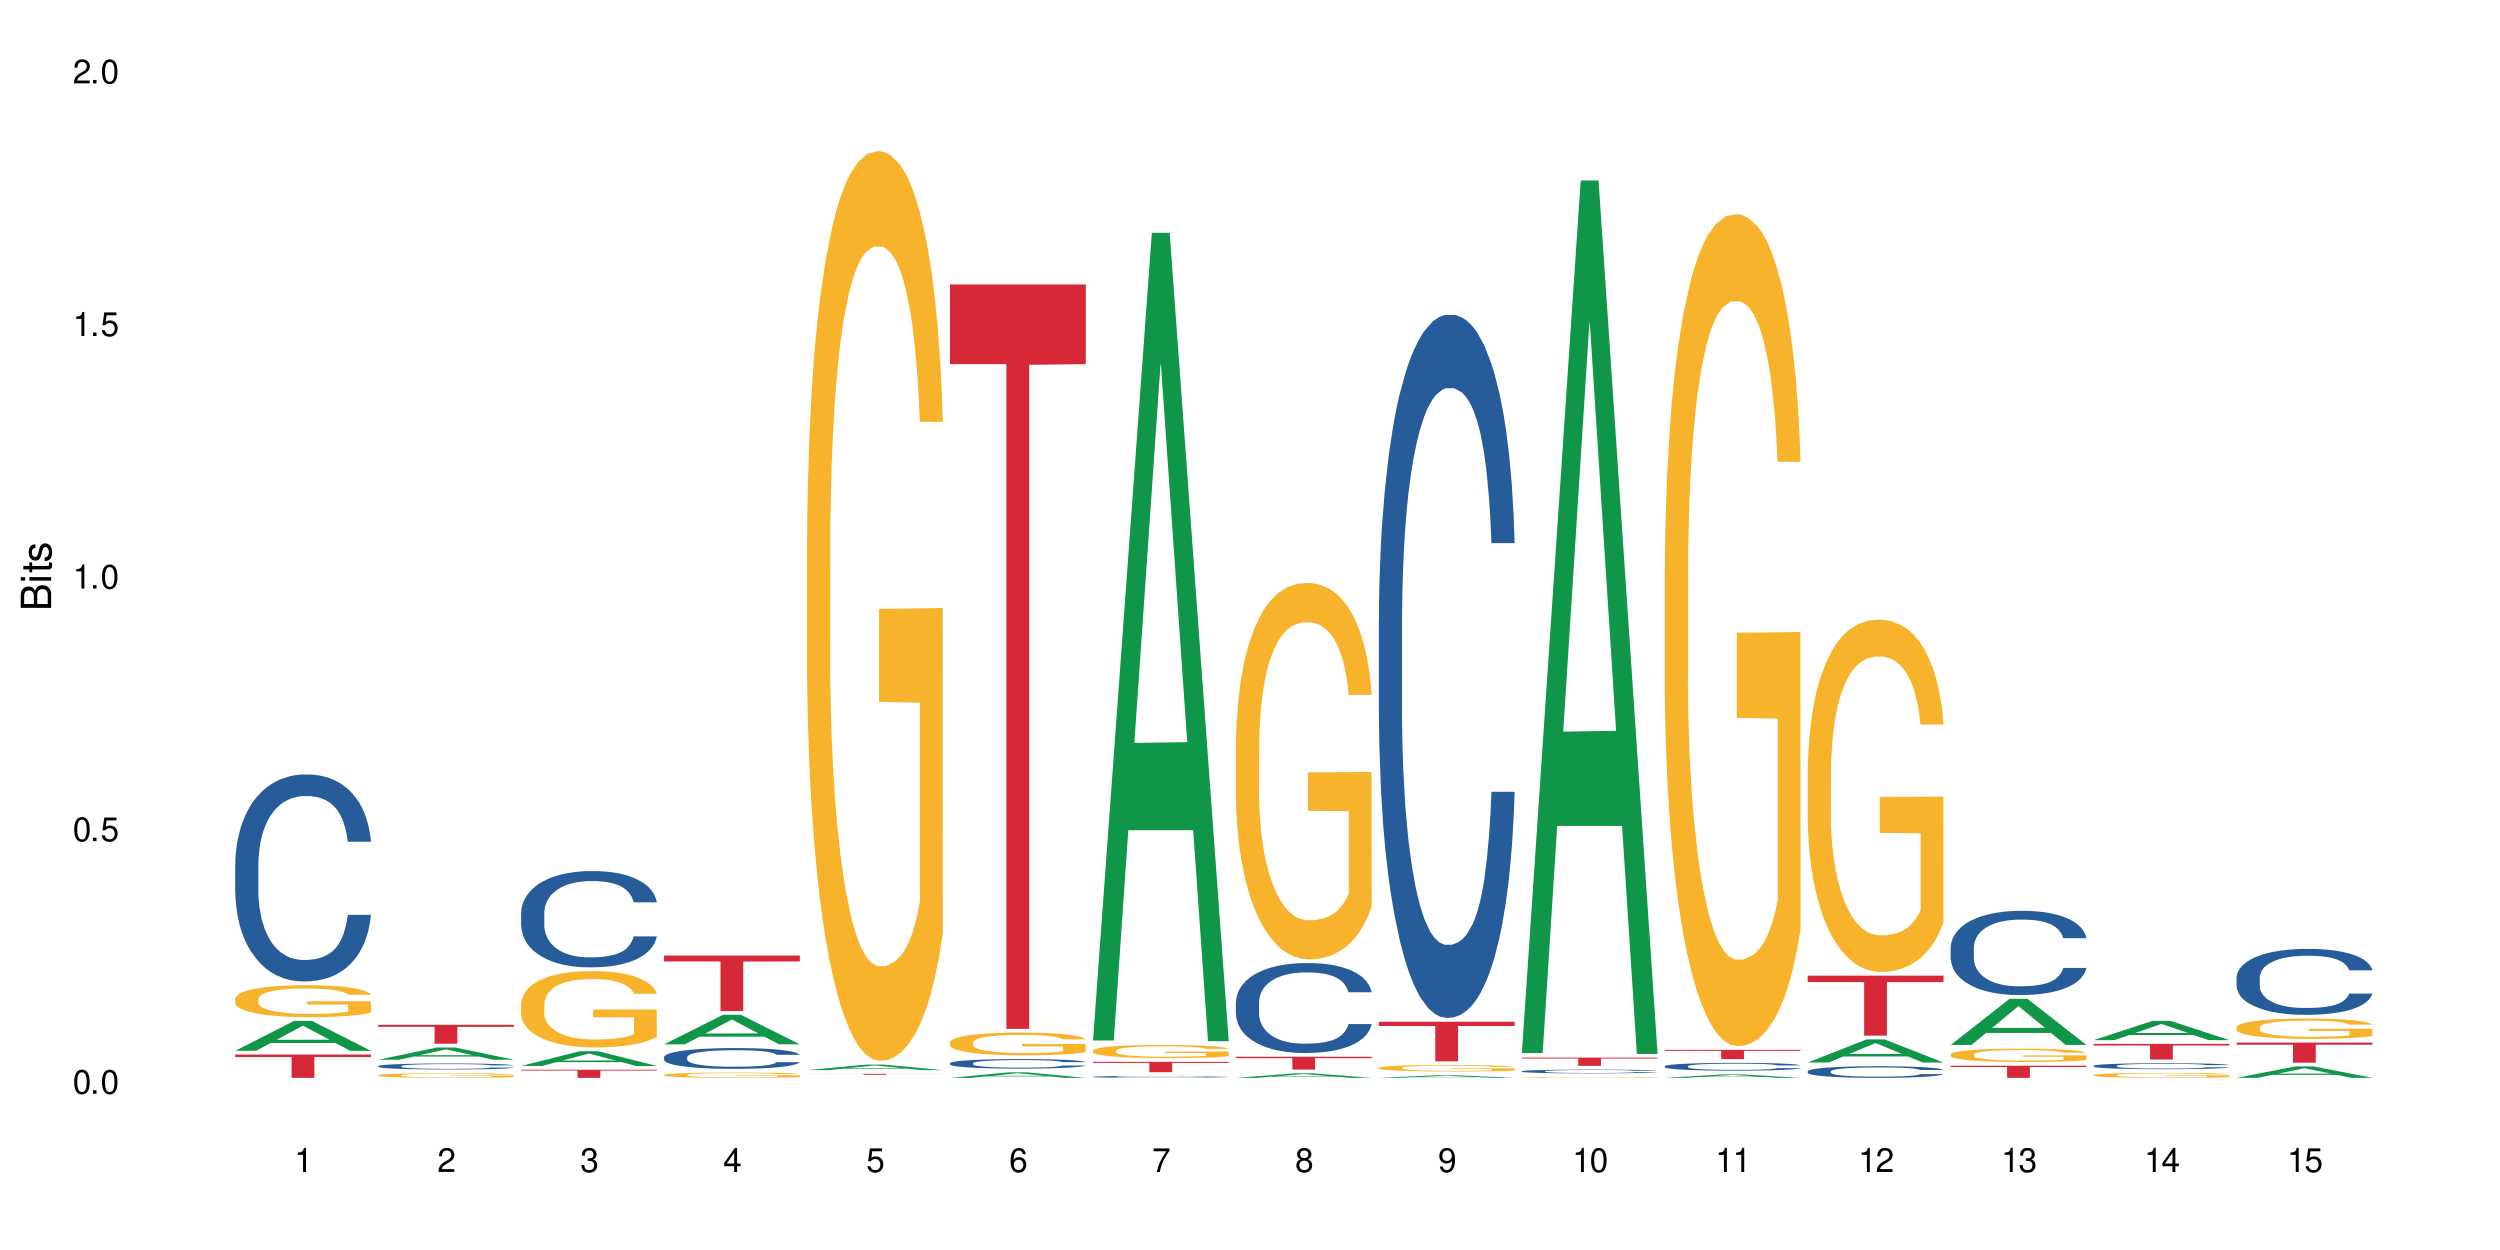<?xml version="1.0" encoding="UTF-8"?>
<svg xmlns="http://www.w3.org/2000/svg" xmlns:xlink="http://www.w3.org/1999/xlink" width="720" height="360" viewBox="0 0 720 360">
<defs>
<g>
<g id="glyph-0-0">
</g>
<g id="glyph-0-1">
<path d="M 2.641 -6.938 C 2 -6.938 1.422 -6.656 1.078 -6.172 C 0.641 -5.562 0.406 -4.641 0.406 -3.359 C 0.406 -1.016 1.188 0.219 2.641 0.219 C 4.078 0.219 4.859 -1.016 4.859 -3.297 C 4.859 -4.641 4.656 -5.547 4.203 -6.172 C 3.844 -6.656 3.281 -6.938 2.641 -6.938 Z M 2.641 -6.188 C 3.547 -6.188 4 -5.25 4 -3.375 C 4 -1.406 3.562 -0.484 2.625 -0.484 C 1.734 -0.484 1.281 -1.438 1.281 -3.344 C 1.281 -5.25 1.734 -6.188 2.641 -6.188 Z M 2.641 -6.188 "/>
</g>
<g id="glyph-0-2">
<path d="M 1.828 -1 L 0.828 -1 L 0.828 0 L 1.828 0 Z M 1.828 -1 "/>
</g>
<g id="glyph-0-3">
<path d="M 4.562 -6.797 L 1.062 -6.797 L 0.547 -3.094 L 1.328 -3.094 C 1.719 -3.562 2.047 -3.734 2.578 -3.734 C 3.484 -3.734 4.062 -3.109 4.062 -2.094 C 4.062 -1.125 3.484 -0.531 2.578 -0.531 C 1.828 -0.531 1.375 -0.906 1.188 -1.672 L 0.328 -1.672 C 0.453 -1.109 0.547 -0.844 0.75 -0.594 C 1.125 -0.078 1.828 0.219 2.594 0.219 C 3.969 0.219 4.922 -0.781 4.922 -2.219 C 4.922 -3.562 4.031 -4.484 2.719 -4.484 C 2.25 -4.484 1.859 -4.359 1.469 -4.062 L 1.734 -5.969 L 4.562 -5.969 Z M 4.562 -6.797 "/>
</g>
<g id="glyph-0-4">
<path d="M 2.484 -4.938 L 2.484 0 L 3.328 0 L 3.328 -6.938 L 2.766 -6.938 C 2.469 -5.875 2.281 -5.734 0.984 -5.562 L 0.984 -4.938 Z M 2.484 -4.938 "/>
</g>
<g id="glyph-0-5">
<path d="M 4.859 -0.828 L 1.281 -0.828 C 1.359 -1.406 1.672 -1.781 2.5 -2.281 L 3.469 -2.828 C 4.406 -3.344 4.906 -4.062 4.906 -4.906 C 4.906 -5.484 4.672 -6.031 4.266 -6.406 C 3.859 -6.766 3.375 -6.938 2.719 -6.938 C 1.859 -6.938 1.219 -6.625 0.844 -6.031 C 0.609 -5.672 0.5 -5.234 0.484 -4.531 L 1.328 -4.531 C 1.359 -5.016 1.406 -5.281 1.531 -5.516 C 1.75 -5.938 2.188 -6.203 2.703 -6.203 C 3.469 -6.203 4.031 -5.641 4.031 -4.891 C 4.031 -4.344 3.719 -3.859 3.125 -3.516 L 2.234 -3 C 0.812 -2.172 0.406 -1.531 0.328 -0.016 L 4.859 -0.016 Z M 4.859 -0.828 "/>
</g>
<g id="glyph-0-6">
<path d="M 2.125 -3.188 L 2.578 -3.188 C 3.5 -3.188 3.984 -2.766 3.984 -1.922 C 3.984 -1.062 3.469 -0.531 2.594 -0.531 C 1.656 -0.531 1.203 -1 1.156 -2.016 L 0.312 -2.016 C 0.344 -1.453 0.438 -1.094 0.609 -0.781 C 0.953 -0.109 1.625 0.219 2.547 0.219 C 3.953 0.219 4.859 -0.625 4.859 -1.938 C 4.859 -2.828 4.516 -3.297 3.703 -3.594 C 4.344 -3.844 4.656 -4.328 4.656 -5.031 C 4.656 -6.219 3.875 -6.938 2.578 -6.938 C 1.203 -6.938 0.484 -6.172 0.453 -4.703 L 1.297 -4.703 C 1.312 -5.125 1.344 -5.359 1.453 -5.578 C 1.641 -5.969 2.062 -6.203 2.594 -6.203 C 3.344 -6.203 3.797 -5.75 3.797 -5 C 3.797 -4.516 3.609 -4.219 3.25 -4.047 C 3.016 -3.953 2.703 -3.922 2.125 -3.906 Z M 2.125 -3.188 "/>
</g>
<g id="glyph-0-7">
<path d="M 3.141 -1.672 L 3.141 0 L 3.984 0 L 3.984 -1.672 L 4.984 -1.672 L 4.984 -2.438 L 3.984 -2.438 L 3.984 -6.938 L 3.359 -6.938 L 0.266 -2.578 L 0.266 -1.672 Z M 3.141 -2.438 L 1 -2.438 L 3.141 -5.5 Z M 3.141 -2.438 "/>
</g>
<g id="glyph-0-8">
<path d="M 4.781 -5.125 C 4.609 -6.266 3.891 -6.938 2.844 -6.938 C 2.094 -6.938 1.422 -6.578 1.031 -5.953 C 0.594 -5.266 0.406 -4.422 0.406 -3.172 C 0.406 -2 0.578 -1.25 0.984 -0.641 C 1.359 -0.078 1.953 0.219 2.703 0.219 C 3.984 0.219 4.922 -0.75 4.922 -2.094 C 4.922 -3.375 4.062 -4.281 2.844 -4.281 C 2.172 -4.281 1.641 -4.031 1.281 -3.516 C 1.281 -5.234 1.828 -6.188 2.797 -6.188 C 3.391 -6.188 3.797 -5.797 3.938 -5.125 Z M 2.734 -3.531 C 3.547 -3.531 4.062 -2.953 4.062 -2.031 C 4.062 -1.156 3.484 -0.531 2.703 -0.531 C 1.922 -0.531 1.328 -1.188 1.328 -2.078 C 1.328 -2.938 1.906 -3.531 2.734 -3.531 Z M 2.734 -3.531 "/>
</g>
<g id="glyph-0-9">
<path d="M 4.984 -6.797 L 0.438 -6.797 L 0.438 -5.969 L 4.109 -5.969 C 2.5 -3.656 1.828 -2.234 1.328 0 L 2.219 0 C 2.594 -2.172 3.453 -4.047 4.984 -6.094 Z M 4.984 -6.797 "/>
</g>
<g id="glyph-0-10">
<path d="M 3.75 -3.656 C 4.469 -4.094 4.688 -4.438 4.688 -5.078 C 4.688 -6.172 3.844 -6.938 2.641 -6.938 C 1.438 -6.938 0.594 -6.172 0.594 -5.094 C 0.594 -4.438 0.812 -4.094 1.516 -3.656 C 0.734 -3.266 0.359 -2.703 0.359 -1.922 C 0.359 -0.656 1.281 0.219 2.641 0.219 C 3.984 0.219 4.922 -0.656 4.922 -1.922 C 4.922 -2.703 4.531 -3.266 3.75 -3.656 Z M 2.641 -6.188 C 3.359 -6.188 3.812 -5.75 3.812 -5.062 C 3.812 -4.406 3.344 -3.984 2.641 -3.984 C 1.922 -3.984 1.453 -4.406 1.453 -5.078 C 1.453 -5.75 1.922 -6.188 2.641 -6.188 Z M 2.641 -3.266 C 3.484 -3.266 4.062 -2.719 4.062 -1.906 C 4.062 -1.078 3.484 -0.531 2.625 -0.531 C 1.797 -0.531 1.219 -1.094 1.219 -1.906 C 1.219 -2.719 1.781 -3.266 2.641 -3.266 Z M 2.641 -3.266 "/>
</g>
<g id="glyph-0-11">
<path d="M 0.516 -1.578 C 0.672 -0.453 1.406 0.219 2.438 0.219 C 3.188 0.219 3.859 -0.141 4.266 -0.766 C 4.688 -1.453 4.891 -2.297 4.891 -3.547 C 4.891 -4.719 4.703 -5.453 4.312 -6.078 C 3.938 -6.641 3.344 -6.938 2.594 -6.938 C 1.297 -6.938 0.359 -5.969 0.359 -4.625 C 0.359 -3.344 1.234 -2.453 2.453 -2.453 C 3.094 -2.453 3.578 -2.672 4.016 -3.203 C 4 -1.484 3.469 -0.531 2.5 -0.531 C 1.906 -0.531 1.484 -0.906 1.359 -1.578 Z M 2.578 -6.203 C 3.375 -6.203 3.969 -5.531 3.969 -4.641 C 3.969 -3.797 3.391 -3.188 2.547 -3.188 C 1.734 -3.188 1.234 -3.766 1.234 -4.688 C 1.234 -5.562 1.797 -6.203 2.578 -6.203 Z M 2.578 -6.203 "/>
</g>
<g id="glyph-1-0">
</g>
<g id="glyph-1-1">
<path d="M 0 -0.953 L 0 -4.891 C 0 -5.719 -0.234 -6.344 -0.734 -6.797 C -1.188 -7.234 -1.812 -7.469 -2.5 -7.469 C -3.547 -7.469 -4.188 -7 -4.625 -5.875 C -4.984 -6.688 -5.625 -7.094 -6.531 -7.094 C -7.172 -7.094 -7.734 -6.859 -8.141 -6.391 C -8.562 -5.922 -8.75 -5.344 -8.75 -4.5 L -8.75 -0.953 Z M -4.984 -2.062 L -7.766 -2.062 L -7.766 -4.219 C -7.766 -4.844 -7.688 -5.203 -7.453 -5.5 C -7.219 -5.812 -6.859 -5.969 -6.375 -5.969 C -5.891 -5.969 -5.531 -5.812 -5.297 -5.5 C -5.062 -5.203 -4.984 -4.844 -4.984 -4.219 Z M -0.984 -2.062 L -4 -2.062 L -4 -4.781 C -4 -5.766 -3.438 -6.359 -2.484 -6.359 C -1.547 -6.359 -0.984 -5.766 -0.984 -4.781 Z M -0.984 -2.062 "/>
</g>
<g id="glyph-1-2">
<path d="M -6.281 -1.797 L -6.281 -0.797 L 0 -0.797 L 0 -1.797 Z M -8.75 -1.797 L -8.75 -0.797 L -7.484 -0.797 L -7.484 -1.797 Z M -8.75 -1.797 "/>
</g>
<g id="glyph-1-3">
<path d="M -6.281 -3.047 L -6.281 -2.016 L -8.016 -2.016 L -8.016 -1.016 L -6.281 -1.016 L -6.281 -0.172 L -5.469 -0.172 L -5.469 -1.016 L -0.719 -1.016 C -0.078 -1.016 0.281 -1.453 0.281 -2.234 C 0.281 -2.5 0.25 -2.719 0.188 -3.047 L -0.641 -3.047 C -0.609 -2.906 -0.594 -2.766 -0.594 -2.562 C -0.594 -2.141 -0.719 -2.016 -1.156 -2.016 L -5.469 -2.016 L -5.469 -3.047 Z M -6.281 -3.047 "/>
</g>
<g id="glyph-1-4">
<path d="M -4.531 -5.25 C -5.766 -5.25 -6.469 -4.422 -6.469 -2.969 C -6.469 -1.516 -5.719 -0.562 -4.547 -0.562 C -3.562 -0.562 -3.094 -1.062 -2.734 -2.562 L -2.516 -3.484 C -2.344 -4.188 -2.094 -4.469 -1.641 -4.469 C -1.047 -4.469 -0.641 -3.875 -0.641 -3 C -0.641 -2.453 -0.797 -2 -1.062 -1.75 C -1.25 -1.594 -1.422 -1.531 -1.875 -1.469 L -1.875 -0.406 C -0.422 -0.453 0.281 -1.266 0.281 -2.922 C 0.281 -4.5 -0.5 -5.516 -1.719 -5.516 C -2.656 -5.516 -3.172 -4.984 -3.469 -3.734 L -3.703 -2.766 C -3.891 -1.953 -4.156 -1.609 -4.594 -1.609 C -5.188 -1.609 -5.547 -2.125 -5.547 -2.938 C -5.547 -3.75 -5.203 -4.172 -4.531 -4.203 Z M -4.531 -5.25 "/>
</g>
</g>
</defs>
<rect x="-72" y="-36" width="864" height="432" fill="rgb(100%, 100%, 100%)" fill-opacity="1"/>
<path fill-rule="nonzero" fill="rgb(6.275%, 58.824%, 28.235%)" fill-opacity="1" d="M 67.73 302.633 L 67.773 302.625 L 84.695 294.016 L 89.836 294.016 L 106.844 302.641 L 100.867 302.641 L 96.605 300.391 L 77.926 300.391 L 73.75 302.633 L 67.73 302.633 L 79.723 299.457 L 94.895 299.449 L 87.328 295.426 L 87.246 295.418 L 87.16 295.441 L 79.684 299.449 L 79.723 299.457 Z M 67.73 302.633 "/>
<path fill-rule="nonzero" fill="rgb(14.51%, 36.078%, 60%)" fill-opacity="1" d="M 67.73 249 L 67.777 248.945 L 67.777 247.637 L 67.922 245.57 L 68.254 242.953 L 68.59 241.156 L 69.449 237.941 L 70.641 234.836 L 71.879 232.441 L 72.785 231.023 L 73.598 229.934 L 75.457 227.918 L 76.652 226.887 L 77.938 225.957 L 79.512 225.031 L 80.656 224.488 L 83.234 223.617 L 85.141 223.234 L 86.621 223.07 L 89.816 223.07 L 91.723 223.289 L 93.105 223.562 L 94.633 223.996 L 95.922 224.488 L 98.164 225.688 L 100.168 227.211 L 101.074 228.082 L 102.504 229.773 L 103.602 231.406 L 104.363 232.82 L 105.223 234.836 L 105.984 237.289 L 106.559 240.066 L 106.844 242.41 L 100.168 242.41 L 99.832 240.23 L 99.449 238.543 L 98.734 236.309 L 98.02 234.73 L 97.02 233.148 L 96.113 232.113 L 94.871 231.078 L 93.773 230.426 L 92.629 229.934 L 91.531 229.609 L 89.434 229.281 L 87 229.281 L 86.094 229.391 L 84.234 229.828 L 83.234 230.207 L 81.801 230.969 L 80.801 231.68 L 79.609 232.77 L 78.797 233.695 L 77.797 235.109 L 77.078 236.363 L 76.27 238.16 L 75.793 239.523 L 75.363 241.047 L 74.98 242.844 L 74.695 244.75 L 74.504 246.766 L 74.41 248.727 L 74.41 257.172 L 74.504 259.133 L 74.742 261.418 L 75.363 264.742 L 76.27 267.629 L 77.32 269.918 L 78.32 271.551 L 78.891 272.312 L 79.656 273.184 L 80.848 274.273 L 82.566 275.363 L 83.566 275.801 L 85.094 276.234 L 86.668 276.453 L 88.766 276.453 L 90.625 276.234 L 91.867 275.965 L 93.156 275.527 L 94.918 274.602 L 96.016 273.73 L 96.969 272.695 L 97.688 271.66 L 98.164 270.789 L 98.879 269.102 L 99.449 267.246 L 99.879 265.34 L 100.168 263.488 L 106.844 263.488 L 106.559 265.668 L 106.129 267.793 L 105.699 269.371 L 105.031 271.277 L 104.27 272.969 L 103.172 274.875 L 102.266 276.125 L 101.074 277.488 L 99.977 278.523 L 98.781 279.449 L 97.02 280.539 L 95.875 281.082 L 94.633 281.574 L 93.156 282.008 L 91.293 282.391 L 89.289 282.609 L 87.43 282.664 L 85.426 282.555 L 83.949 282.336 L 81.992 281.848 L 79.559 280.867 L 77.797 279.832 L 76.414 278.797 L 75.219 277.707 L 73.883 276.234 L 72.168 273.84 L 71.117 271.988 L 70.402 270.461 L 69.59 268.336 L 69.02 266.43 L 68.352 263.379 L 67.875 259.512 L 67.73 256.516 Z M 67.73 249 "/>
<path fill-rule="nonzero" fill="rgb(96.863%, 70.196%, 16.863%)" fill-opacity="1" d="M 67.73 287.68 L 67.777 287.672 L 67.777 287.504 L 67.969 287.125 L 68.445 286.602 L 69.066 286.176 L 69.734 285.836 L 70.164 285.66 L 70.879 285.41 L 71.5 285.223 L 73.074 284.844 L 75.078 284.492 L 76.172 284.34 L 77.414 284.199 L 79.18 284.039 L 79.988 283.98 L 82.469 283.844 L 85.285 283.762 L 88.383 283.734 L 89.816 283.742 L 91.77 283.777 L 94.441 283.871 L 95.969 283.953 L 97.16 284.039 L 98.402 284.148 L 99.926 284.316 L 101.359 284.516 L 102.504 284.719 L 103.648 284.973 L 104.602 285.242 L 105.414 285.535 L 106.129 285.887 L 106.559 286.184 L 106.844 286.477 L 100.215 286.477 L 99.832 286.184 L 99.402 285.957 L 98.688 285.68 L 97.973 285.477 L 97.258 285.316 L 95.922 285.098 L 94.777 284.965 L 93.344 284.844 L 91.961 284.77 L 90.387 284.719 L 89.434 284.703 L 86.906 284.703 L 84.617 284.762 L 83.281 284.828 L 82.328 284.895 L 80.992 285.023 L 80.18 285.121 L 79.703 285.191 L 78.273 285.449 L 77.32 285.688 L 76.793 285.848 L 76.125 286.098 L 75.648 286.324 L 75.125 286.664 L 74.84 286.914 L 74.457 287.488 L 74.41 289 L 74.551 289.32 L 74.84 289.664 L 75.219 289.969 L 75.793 290.289 L 76.363 290.531 L 77.367 290.859 L 78.227 291.078 L 78.891 291.223 L 80.18 291.449 L 80.703 291.523 L 81.945 291.676 L 83.234 291.793 L 84.809 291.895 L 86 291.945 L 87.906 291.984 L 90.34 291.984 L 93.203 291.938 L 95.016 291.867 L 96.254 291.801 L 97.066 291.742 L 98.066 291.648 L 98.781 291.566 L 99.449 291.473 L 100.262 291.332 L 100.262 289.32 L 88.48 289.312 L 88.48 288.371 L 106.797 288.359 L 106.844 291.648 L 105.844 291.875 L 104.602 292.094 L 103.41 292.266 L 102.168 292.406 L 100.406 292.566 L 98.973 292.668 L 96.781 292.785 L 94.777 292.859 L 92.676 292.91 L 90.816 292.938 L 88.621 292.945 L 86.668 292.93 L 84.57 292.879 L 82.898 292.809 L 81.371 292.727 L 79.848 292.617 L 77.938 292.441 L 76.699 292.297 L 75.41 292.121 L 74.121 291.91 L 72.977 291.684 L 72.215 291.508 L 71.453 291.305 L 70.641 291.051 L 69.879 290.766 L 69.305 290.508 L 68.781 290.211 L 68.398 289.934 L 68.016 289.555 L 67.828 289.254 L 67.73 288.992 Z M 67.73 287.68 "/>
<path fill-rule="nonzero" fill="rgb(83.922%, 15.686%, 22.353%)" fill-opacity="1" d="M 67.73 303.711 L 106.844 303.711 L 106.844 304.43 L 90.543 304.438 L 90.543 310.426 L 83.984 310.426 L 83.984 304.441 L 83.891 304.43 L 67.73 304.43 Z M 67.73 303.711 "/>
<path fill-rule="nonzero" fill="rgb(6.275%, 58.824%, 28.235%)" fill-opacity="1" d="M 108.902 305.207 L 108.945 305.203 L 125.867 301.664 L 131.008 301.664 L 148.016 305.211 L 142.039 305.211 L 137.777 304.285 L 119.098 304.285 L 114.922 305.207 L 108.902 305.207 L 120.895 303.902 L 136.062 303.898 L 128.5 302.242 L 128.418 302.238 L 128.332 302.25 L 120.855 303.898 L 120.895 303.902 Z M 108.902 305.207 "/>
<path fill-rule="nonzero" fill="rgb(14.51%, 36.078%, 60%)" fill-opacity="1" d="M 108.902 307.031 L 108.949 307.031 L 108.949 306.992 L 109.094 306.934 L 109.426 306.855 L 109.762 306.805 L 110.621 306.711 L 111.812 306.621 L 113.051 306.551 L 113.957 306.512 L 114.77 306.48 L 116.629 306.422 L 117.82 306.391 L 119.109 306.363 L 120.684 306.34 L 121.828 306.32 L 124.406 306.297 L 126.312 306.285 L 127.793 306.281 L 130.988 306.281 L 132.895 306.289 L 134.277 306.297 L 135.805 306.309 L 137.094 306.32 L 139.336 306.355 L 141.336 306.402 L 142.242 306.426 L 143.676 306.477 L 144.773 306.523 L 145.535 306.562 L 146.395 306.621 L 147.156 306.691 L 147.73 306.773 L 148.016 306.84 L 141.336 306.84 L 141.004 306.777 L 140.621 306.73 L 139.906 306.664 L 139.191 306.617 L 138.191 306.574 L 137.285 306.543 L 136.043 306.512 L 134.945 306.492 L 133.801 306.48 L 132.703 306.469 L 130.605 306.461 L 128.172 306.461 L 127.266 306.465 L 125.406 306.477 L 124.406 306.488 L 122.973 306.512 L 121.973 306.531 L 120.781 306.562 L 119.969 306.59 L 118.969 306.629 L 118.25 306.668 L 117.441 306.719 L 116.965 306.758 L 116.535 306.801 L 116.152 306.855 L 115.867 306.91 L 115.676 306.969 L 115.582 307.023 L 115.582 307.27 L 115.676 307.324 L 115.914 307.391 L 116.535 307.488 L 117.441 307.57 L 118.488 307.637 L 119.492 307.684 L 120.062 307.707 L 120.828 307.73 L 122.02 307.766 L 123.738 307.797 L 124.738 307.809 L 126.266 307.82 L 127.84 307.828 L 129.938 307.828 L 131.797 307.82 L 133.039 307.812 L 134.324 307.801 L 136.09 307.773 L 137.188 307.75 L 138.141 307.719 L 138.859 307.688 L 139.336 307.664 L 140.051 307.613 L 140.621 307.559 L 141.051 307.504 L 141.336 307.453 L 148.016 307.453 L 147.73 307.516 L 147.301 307.578 L 146.871 307.621 L 146.203 307.676 L 145.441 307.727 L 144.344 307.781 L 143.438 307.816 L 142.242 307.855 L 141.148 307.887 L 139.953 307.914 L 138.191 307.945 L 137.043 307.961 L 135.805 307.977 L 134.324 307.988 L 132.465 308 L 130.461 308.004 L 128.602 308.008 L 126.598 308.004 L 125.121 307.996 L 123.164 307.984 L 120.73 307.953 L 118.969 307.926 L 117.582 307.895 L 116.391 307.863 L 115.055 307.82 L 113.34 307.75 L 112.289 307.699 L 111.574 307.652 L 110.762 307.594 L 110.191 307.535 L 109.523 307.449 L 109.047 307.336 L 108.902 307.25 Z M 108.902 307.031 "/>
<path fill-rule="nonzero" fill="rgb(96.863%, 70.196%, 16.863%)" fill-opacity="1" d="M 108.902 309.656 L 108.949 309.652 L 108.949 309.629 L 109.141 309.574 L 109.617 309.496 L 110.238 309.434 L 110.906 309.387 L 111.336 309.359 L 112.051 309.324 L 112.672 309.297 L 114.246 309.242 L 116.25 309.191 L 117.344 309.168 L 118.586 309.145 L 120.352 309.125 L 121.16 309.113 L 123.641 309.094 L 126.457 309.082 L 129.555 309.078 L 130.988 309.082 L 132.941 309.086 L 135.613 309.098 L 137.141 309.109 L 138.332 309.125 L 139.574 309.141 L 141.098 309.164 L 142.531 309.191 L 143.676 309.223 L 144.82 309.258 L 145.773 309.297 L 146.586 309.344 L 147.301 309.395 L 147.73 309.438 L 148.016 309.48 L 141.387 309.48 L 141.004 309.438 L 140.574 309.402 L 139.859 309.363 L 139.145 309.332 L 138.43 309.309 L 137.094 309.277 L 135.949 309.258 L 134.516 309.242 L 133.133 309.23 L 131.559 309.223 L 130.605 309.219 L 128.078 309.219 L 125.789 309.23 L 124.453 309.238 L 123.5 309.25 L 122.164 309.266 L 121.352 309.281 L 119.445 309.328 L 118.488 309.363 L 117.965 309.387 L 117.297 309.426 L 116.82 309.457 L 116.297 309.508 L 116.008 309.543 L 115.629 309.625 L 115.582 309.848 L 115.723 309.895 L 116.008 309.945 L 116.391 309.988 L 116.965 310.035 L 117.535 310.07 L 118.539 310.121 L 119.395 310.152 L 120.062 310.172 L 121.352 310.207 L 121.875 310.215 L 123.117 310.238 L 124.406 310.258 L 125.98 310.27 L 127.172 310.277 L 129.078 310.285 L 131.512 310.285 L 134.375 310.277 L 136.188 310.266 L 137.426 310.258 L 138.238 310.25 L 139.238 310.234 L 139.953 310.223 L 140.621 310.211 L 141.434 310.188 L 141.434 309.895 L 129.652 309.895 L 129.652 309.758 L 147.969 309.754 L 148.016 310.234 L 147.016 310.27 L 145.773 310.301 L 144.582 310.324 L 143.34 310.344 L 141.578 310.367 L 140.145 310.383 L 137.949 310.402 L 135.949 310.41 L 133.848 310.418 L 131.988 310.422 L 129.793 310.426 L 127.84 310.422 L 125.742 310.414 L 124.07 310.406 L 122.543 310.391 L 121.02 310.375 L 119.109 310.352 L 117.871 310.328 L 116.582 310.305 L 115.293 310.273 L 114.148 310.238 L 113.387 310.215 L 112.625 310.184 L 111.812 310.148 L 111.051 310.105 L 110.477 310.066 L 109.953 310.023 L 109.57 309.984 L 109.188 309.93 L 108.996 309.887 L 108.902 309.848 Z M 108.902 309.656 "/>
<path fill-rule="nonzero" fill="rgb(83.922%, 15.686%, 22.353%)" fill-opacity="1" d="M 108.902 295.145 L 148.016 295.145 L 148.016 295.727 L 131.715 295.734 L 131.715 300.59 L 125.156 300.59 L 125.156 295.738 L 125.062 295.727 L 108.902 295.727 Z M 108.902 295.145 "/>
<path fill-rule="nonzero" fill="rgb(6.275%, 58.824%, 28.235%)" fill-opacity="1" d="M 150.074 306.996 L 150.117 306.992 L 167.039 302.738 L 172.18 302.738 L 189.188 307 L 183.211 307 L 178.949 305.887 L 160.27 305.887 L 156.09 306.996 L 150.074 306.996 L 162.066 305.426 L 177.234 305.422 L 169.672 303.434 L 169.59 303.43 L 169.504 303.441 L 162.027 305.422 L 162.066 305.426 Z M 150.074 306.996 "/>
<path fill-rule="nonzero" fill="rgb(14.51%, 36.078%, 60%)" fill-opacity="1" d="M 150.074 262.945 L 150.121 262.918 L 150.121 262.312 L 150.266 261.348 L 150.598 260.133 L 150.934 259.297 L 151.793 257.801 L 152.984 256.355 L 154.223 255.242 L 155.129 254.582 L 155.941 254.074 L 157.801 253.137 L 158.992 252.656 L 160.281 252.227 L 161.855 251.793 L 163 251.539 L 165.578 251.137 L 167.484 250.957 L 168.965 250.883 L 172.16 250.883 L 174.066 250.984 L 175.449 251.109 L 176.977 251.312 L 178.266 251.539 L 180.508 252.098 L 182.508 252.809 L 183.414 253.215 L 184.848 254 L 185.945 254.758 L 186.707 255.418 L 187.566 256.355 L 188.328 257.496 L 188.902 258.789 L 189.188 259.879 L 182.508 259.879 L 182.176 258.863 L 181.793 258.078 L 181.078 257.039 L 180.363 256.305 L 179.359 255.57 L 178.453 255.09 L 177.215 254.605 L 176.117 254.305 L 174.973 254.074 L 173.875 253.922 L 171.777 253.77 L 169.344 253.77 L 168.438 253.82 L 166.578 254.023 L 165.578 254.203 L 164.145 254.555 L 163.145 254.887 L 161.953 255.395 L 161.141 255.824 L 160.137 256.484 L 159.422 257.066 L 158.613 257.902 L 158.137 258.535 L 157.707 259.246 L 157.324 260.082 L 157.039 260.969 L 156.848 261.906 L 156.754 262.816 L 156.754 266.746 L 156.848 267.66 L 157.086 268.723 L 157.707 270.27 L 158.613 271.613 L 159.66 272.676 L 160.664 273.438 L 161.234 273.793 L 162 274.195 L 163.191 274.703 L 164.91 275.211 L 165.91 275.414 L 167.438 275.617 L 169.012 275.719 L 171.109 275.719 L 172.969 275.617 L 174.211 275.488 L 175.496 275.285 L 177.262 274.855 L 178.359 274.449 L 179.312 273.969 L 180.027 273.488 L 180.508 273.082 L 181.223 272.297 L 181.793 271.434 L 182.223 270.547 L 182.508 269.688 L 189.188 269.688 L 188.902 270.699 L 188.473 271.688 L 188.043 272.422 L 187.375 273.309 L 186.613 274.098 L 185.516 274.984 L 184.609 275.566 L 183.414 276.199 L 182.32 276.68 L 181.125 277.113 L 179.359 277.617 L 178.215 277.871 L 176.977 278.102 L 175.496 278.301 L 173.637 278.48 L 171.633 278.582 L 169.773 278.605 L 167.77 278.555 L 166.293 278.453 L 164.336 278.227 L 161.902 277.77 L 160.137 277.289 L 158.754 276.809 L 157.562 276.301 L 156.227 275.617 L 154.512 274.5 L 153.461 273.641 L 152.746 272.93 L 151.934 271.941 L 151.363 271.055 L 150.695 269.637 L 150.219 267.836 L 150.074 266.441 Z M 150.074 262.945 "/>
<path fill-rule="nonzero" fill="rgb(96.863%, 70.196%, 16.863%)" fill-opacity="1" d="M 150.074 289.094 L 150.121 289.074 L 150.121 288.672 L 150.312 287.77 L 150.789 286.527 L 151.41 285.5 L 152.078 284.699 L 152.508 284.277 L 153.223 283.676 L 153.844 283.234 L 155.418 282.328 L 157.418 281.484 L 158.516 281.125 L 159.758 280.781 L 161.523 280.402 L 162.332 280.262 L 164.812 279.941 L 167.629 279.738 L 170.727 279.68 L 172.16 279.699 L 174.113 279.777 L 176.785 280 L 178.312 280.199 L 179.504 280.402 L 180.746 280.664 L 182.27 281.062 L 183.703 281.547 L 184.848 282.027 L 185.992 282.629 L 186.945 283.273 L 187.758 283.977 L 188.473 284.82 L 188.902 285.523 L 189.188 286.223 L 182.559 286.223 L 182.176 285.523 L 181.746 284.98 L 181.031 284.316 L 180.316 283.836 L 179.602 283.453 L 178.266 282.93 L 177.121 282.609 L 175.688 282.328 L 174.305 282.148 L 172.73 282.027 L 171.777 281.988 L 169.25 281.988 L 166.961 282.129 L 165.625 282.289 L 164.672 282.449 L 163.336 282.75 L 162.523 282.992 L 162.047 283.152 L 160.617 283.773 L 159.66 284.336 L 159.137 284.719 L 158.469 285.32 L 157.992 285.863 L 157.469 286.664 L 157.18 287.27 L 156.801 288.633 L 156.754 292.246 L 156.895 293.012 L 157.18 293.832 L 157.562 294.559 L 158.137 295.32 L 158.707 295.902 L 159.711 296.684 L 160.566 297.207 L 161.234 297.547 L 162.523 298.09 L 163.047 298.27 L 164.289 298.633 L 165.578 298.914 L 167.148 299.156 L 168.344 299.273 L 170.25 299.375 L 172.684 299.375 L 175.547 299.254 L 177.359 299.094 L 178.598 298.934 L 179.41 298.793 L 180.41 298.574 L 181.125 298.371 L 181.793 298.152 L 182.605 297.809 L 182.605 293.012 L 170.824 292.992 L 170.824 290.742 L 189.141 290.723 L 189.188 298.574 L 188.188 299.113 L 186.945 299.637 L 185.754 300.039 L 184.512 300.379 L 182.746 300.762 L 181.316 301 L 179.121 301.281 L 177.121 301.465 L 175.02 301.586 L 173.16 301.645 L 170.965 301.664 L 169.012 301.625 L 166.91 301.504 L 165.242 301.344 L 163.715 301.141 L 162.191 300.883 L 160.281 300.461 L 159.043 300.117 L 157.754 299.695 L 156.465 299.195 L 155.32 298.652 L 154.559 298.23 L 153.793 297.75 L 152.984 297.148 L 152.219 296.465 L 151.648 295.84 L 151.125 295.141 L 150.742 294.477 L 150.359 293.574 L 150.168 292.852 L 150.074 292.227 Z M 150.074 289.094 "/>
<path fill-rule="nonzero" fill="rgb(83.922%, 15.686%, 22.353%)" fill-opacity="1" d="M 150.074 308.074 L 189.188 308.074 L 189.188 308.324 L 172.887 308.328 L 172.887 310.426 L 166.328 310.426 L 166.328 308.328 L 166.234 308.324 L 150.074 308.324 Z M 150.074 308.074 "/>
<path fill-rule="nonzero" fill="rgb(6.275%, 58.824%, 28.235%)" fill-opacity="1" d="M 191.246 300.77 L 191.289 300.762 L 208.211 292.262 L 213.352 292.262 L 230.359 300.777 L 224.383 300.777 L 220.121 298.555 L 201.441 298.555 L 197.262 300.77 L 191.246 300.77 L 203.238 297.633 L 218.406 297.625 L 210.844 293.652 L 210.762 293.645 L 210.676 293.668 L 203.195 297.625 L 203.238 297.633 Z M 191.246 300.77 "/>
<path fill-rule="nonzero" fill="rgb(14.51%, 36.078%, 60%)" fill-opacity="1" d="M 191.246 304.453 L 191.293 304.445 L 191.293 304.316 L 191.438 304.105 L 191.77 303.844 L 192.105 303.664 L 192.965 303.34 L 194.156 303.031 L 195.395 302.789 L 196.301 302.648 L 197.113 302.539 L 198.973 302.336 L 200.164 302.23 L 201.453 302.137 L 203.027 302.047 L 204.172 301.992 L 206.746 301.902 L 208.656 301.863 L 210.133 301.848 L 213.332 301.848 L 215.238 301.871 L 216.621 301.898 L 218.148 301.941 L 219.438 301.992 L 221.676 302.109 L 223.68 302.266 L 224.586 302.352 L 226.02 302.52 L 227.117 302.684 L 227.879 302.828 L 228.738 303.031 L 229.5 303.277 L 230.074 303.555 L 230.359 303.789 L 223.68 303.789 L 223.348 303.57 L 222.965 303.402 L 222.25 303.176 L 221.535 303.02 L 220.531 302.859 L 219.625 302.758 L 218.387 302.652 L 217.289 302.586 L 216.145 302.539 L 215.047 302.504 L 212.949 302.473 L 210.516 302.473 L 209.609 302.484 L 207.75 302.527 L 206.746 302.566 L 205.316 302.641 L 204.316 302.711 L 203.121 302.82 L 202.312 302.914 L 201.309 303.059 L 200.594 303.184 L 199.785 303.363 L 199.309 303.5 L 198.879 303.652 L 198.496 303.832 L 198.211 304.023 L 198.02 304.227 L 197.922 304.426 L 197.922 305.273 L 198.02 305.469 L 198.258 305.699 L 198.879 306.031 L 199.785 306.32 L 200.832 306.551 L 201.836 306.715 L 202.406 306.793 L 203.172 306.879 L 204.363 306.988 L 206.082 307.098 L 207.082 307.141 L 208.609 307.188 L 210.184 307.207 L 212.281 307.207 L 214.141 307.188 L 215.383 307.16 L 216.668 307.113 L 218.434 307.023 L 219.531 306.934 L 220.484 306.832 L 221.199 306.727 L 221.676 306.641 L 222.395 306.469 L 222.965 306.285 L 223.395 306.094 L 223.68 305.906 L 230.359 305.906 L 230.074 306.125 L 229.645 306.34 L 229.215 306.496 L 228.547 306.688 L 227.781 306.859 L 226.688 307.051 L 225.781 307.176 L 224.586 307.312 L 223.488 307.414 L 222.297 307.508 L 220.531 307.617 L 219.387 307.672 L 218.148 307.723 L 216.668 307.766 L 214.809 307.805 L 212.805 307.824 L 210.945 307.832 L 208.941 307.82 L 207.465 307.797 L 205.508 307.75 L 203.074 307.652 L 201.309 307.547 L 199.926 307.441 L 198.734 307.332 L 197.398 307.188 L 195.684 306.945 L 194.633 306.758 L 193.918 306.605 L 193.105 306.395 L 192.535 306.203 L 191.867 305.895 L 191.391 305.508 L 191.246 305.207 Z M 191.246 304.453 "/>
<path fill-rule="nonzero" fill="rgb(96.863%, 70.196%, 16.863%)" fill-opacity="1" d="M 191.246 309.555 L 191.293 309.555 L 191.293 309.527 L 191.484 309.465 L 191.961 309.379 L 192.582 309.305 L 193.25 309.25 L 193.68 309.223 L 194.395 309.18 L 195.016 309.148 L 196.59 309.086 L 198.59 309.027 L 199.688 309.004 L 200.93 308.98 L 202.695 308.953 L 203.504 308.945 L 205.984 308.922 L 208.801 308.906 L 211.898 308.902 L 213.332 308.906 L 215.285 308.91 L 217.957 308.926 L 219.484 308.941 L 220.676 308.953 L 221.918 308.973 L 223.441 309 L 224.875 309.031 L 226.02 309.066 L 227.164 309.109 L 228.117 309.152 L 228.93 309.199 L 229.645 309.258 L 230.074 309.309 L 230.359 309.355 L 223.73 309.355 L 223.348 309.309 L 222.918 309.27 L 222.203 309.223 L 221.488 309.191 L 220.77 309.164 L 219.438 309.129 L 218.293 309.105 L 216.859 309.086 L 215.477 309.074 L 213.902 309.066 L 212.949 309.062 L 210.422 309.062 L 208.133 309.074 L 206.797 309.082 L 205.84 309.094 L 204.508 309.117 L 203.695 309.133 L 203.219 309.145 L 201.789 309.188 L 200.832 309.227 L 200.309 309.254 L 199.641 309.293 L 199.164 309.332 L 198.641 309.387 L 198.352 309.43 L 197.973 309.523 L 197.922 309.773 L 198.066 309.824 L 198.352 309.883 L 198.734 309.934 L 199.309 309.984 L 199.879 310.027 L 200.883 310.078 L 201.738 310.117 L 202.406 310.141 L 203.695 310.176 L 204.219 310.191 L 205.461 310.215 L 206.746 310.234 L 208.32 310.25 L 209.516 310.258 L 211.422 310.266 L 213.855 310.266 L 216.719 310.258 L 218.531 310.246 L 219.77 310.234 L 220.582 310.227 L 221.582 310.211 L 222.297 310.195 L 222.965 310.18 L 223.777 310.156 L 223.777 309.824 L 211.996 309.824 L 211.996 309.668 L 230.312 309.668 L 230.359 310.211 L 229.355 310.246 L 228.117 310.285 L 226.926 310.312 L 225.684 310.336 L 223.918 310.363 L 222.488 310.379 L 220.293 310.398 L 218.293 310.41 L 216.191 310.418 L 214.332 310.422 L 212.137 310.426 L 210.184 310.422 L 208.082 310.414 L 206.414 310.402 L 203.359 310.371 L 201.453 310.34 L 200.215 310.316 L 198.926 310.289 L 197.637 310.254 L 196.492 310.215 L 195.73 310.188 L 194.965 310.152 L 194.156 310.113 L 193.391 310.066 L 192.82 310.023 L 192.297 309.973 L 191.914 309.926 L 191.531 309.863 L 191.34 309.816 L 191.246 309.773 Z M 191.246 309.555 "/>
<path fill-rule="nonzero" fill="rgb(83.922%, 15.686%, 22.353%)" fill-opacity="1" d="M 191.246 275.195 L 230.359 275.195 L 230.359 276.906 L 214.059 276.922 L 214.059 291.188 L 207.5 291.188 L 207.5 276.938 L 207.402 276.906 L 191.246 276.906 Z M 191.246 275.195 "/>
<path fill-rule="nonzero" fill="rgb(6.275%, 58.824%, 28.235%)" fill-opacity="1" d="M 232.418 308.195 L 232.461 308.195 L 249.383 306.598 L 254.523 306.598 L 271.531 308.199 L 265.555 308.199 L 261.293 307.781 L 242.613 307.781 L 238.434 308.195 L 232.418 308.195 L 244.41 307.609 L 259.578 307.605 L 252.016 306.859 L 251.934 306.859 L 251.848 306.863 L 244.367 307.605 L 244.41 307.609 Z M 232.418 308.195 "/>
<path fill-rule="nonzero" fill="rgb(96.863%, 70.196%, 16.863%)" fill-opacity="1" d="M 232.418 155.723 L 232.465 155.484 L 232.465 150.699 L 232.656 139.93 L 233.133 125.094 L 233.754 112.891 L 234.422 103.316 L 234.852 98.293 L 235.566 91.113 L 236.188 85.848 L 237.758 75.078 L 239.762 65.027 L 240.859 60.723 L 242.102 56.652 L 243.863 52.105 L 244.676 50.43 L 247.156 46.602 L 249.969 44.211 L 253.07 43.492 L 254.504 43.73 L 256.457 44.688 L 259.129 47.32 L 260.656 49.715 L 261.848 52.105 L 263.086 55.219 L 264.613 60.004 L 266.047 65.746 L 267.191 71.488 L 268.336 78.668 L 269.289 86.328 L 270.098 94.703 L 270.816 104.754 L 271.246 113.129 L 271.531 121.504 L 264.898 121.504 L 264.52 113.129 L 264.09 106.668 L 263.375 98.77 L 262.66 93.027 L 261.941 88.48 L 260.609 82.258 L 259.461 78.43 L 258.031 75.078 L 256.648 72.926 L 255.074 71.488 L 254.121 71.012 L 251.594 71.012 L 249.305 72.688 L 247.969 74.602 L 247.012 76.516 L 245.676 80.105 L 244.867 82.977 L 244.391 84.891 L 242.957 92.309 L 242.004 99.008 L 241.48 103.555 L 240.812 110.734 L 240.336 117.195 L 239.812 126.77 L 239.523 133.949 L 239.145 150.219 L 239.094 193.293 L 239.238 202.387 L 239.523 212.199 L 239.906 220.812 L 240.48 229.906 L 241.051 236.848 L 242.051 246.18 L 242.91 252.402 L 243.578 256.469 L 244.867 262.93 L 245.391 265.086 L 246.633 269.395 L 247.918 272.742 L 249.492 275.613 L 250.688 277.051 L 252.594 278.246 L 255.027 278.246 L 257.887 276.812 L 259.699 274.898 L 260.941 272.98 L 261.754 271.309 L 262.754 268.676 L 263.469 266.281 L 264.137 263.648 L 264.949 259.582 L 264.949 202.387 L 253.168 202.148 L 253.168 175.348 L 271.484 175.109 L 271.531 268.676 L 270.527 275.137 L 269.289 281.359 L 268.098 286.145 L 266.855 290.211 L 265.09 294.758 L 263.66 297.629 L 261.465 300.98 L 259.461 303.133 L 257.363 304.57 L 255.504 305.289 L 253.309 305.527 L 251.355 305.047 L 249.254 303.613 L 247.586 301.699 L 246.059 299.305 L 244.531 296.195 L 242.625 291.168 L 241.387 287.102 L 240.098 282.074 L 238.809 276.094 L 237.664 269.633 L 236.902 264.605 L 236.137 258.863 L 235.328 251.684 L 234.562 243.547 L 233.992 236.129 L 233.465 227.754 L 233.086 219.855 L 232.703 209.09 L 232.512 200.473 L 232.418 193.055 Z M 232.418 155.723 "/>
<path fill-rule="nonzero" fill="rgb(83.922%, 15.686%, 22.353%)" fill-opacity="1" d="M 232.418 309.27 L 271.531 309.27 L 271.531 309.297 L 255.23 309.297 L 255.23 309.535 L 248.672 309.535 L 248.672 309.301 L 248.574 309.297 L 232.418 309.297 Z M 232.418 309.27 "/>
<path fill-rule="nonzero" fill="rgb(6.275%, 58.824%, 28.235%)" fill-opacity="1" d="M 273.59 310.422 L 273.629 310.422 L 290.555 308.828 L 295.695 308.828 L 312.703 310.426 L 306.727 310.426 L 302.465 310.008 L 283.785 310.008 L 279.605 310.422 L 273.59 310.422 L 285.582 309.836 L 300.75 309.832 L 293.188 309.086 L 293.105 309.086 L 293.02 309.09 L 285.539 309.832 L 285.582 309.836 Z M 273.59 310.422 "/>
<path fill-rule="nonzero" fill="rgb(14.51%, 36.078%, 60%)" fill-opacity="1" d="M 273.59 306.207 L 273.637 306.203 L 273.637 306.145 L 273.781 306.047 L 274.113 305.93 L 274.449 305.844 L 275.305 305.699 L 276.5 305.555 L 277.738 305.445 L 278.645 305.379 L 279.457 305.328 L 281.316 305.234 L 282.508 305.188 L 283.797 305.145 L 285.371 305.102 L 286.516 305.078 L 289.09 305.039 L 291 305.02 L 292.477 305.012 L 295.672 305.012 L 297.582 305.023 L 298.965 305.035 L 300.492 305.055 L 301.777 305.078 L 304.02 305.133 L 306.023 305.203 L 306.93 305.242 L 308.363 305.32 L 309.457 305.398 L 310.223 305.461 L 311.082 305.555 L 311.844 305.668 L 312.414 305.797 L 312.703 305.902 L 306.023 305.902 L 305.691 305.801 L 305.309 305.727 L 304.594 305.621 L 303.879 305.551 L 302.875 305.477 L 301.969 305.43 L 300.73 305.383 L 299.633 305.352 L 298.488 305.328 L 297.391 305.312 L 295.293 305.301 L 292.859 305.301 L 291.953 305.305 L 290.094 305.324 L 289.09 305.34 L 287.66 305.375 L 286.66 305.41 L 285.465 305.461 L 284.656 305.5 L 283.652 305.566 L 282.938 305.625 L 282.129 305.707 L 281.648 305.77 L 281.223 305.84 L 280.84 305.922 L 280.555 306.012 L 280.363 306.102 L 280.266 306.195 L 280.266 306.582 L 280.363 306.672 L 280.602 306.777 L 281.223 306.93 L 282.129 307.062 L 283.176 307.168 L 284.18 307.242 L 284.75 307.277 L 285.516 307.32 L 286.707 307.367 L 288.422 307.418 L 289.426 307.438 L 290.953 307.461 L 292.527 307.469 L 294.625 307.469 L 296.484 307.461 L 297.727 307.445 L 299.012 307.426 L 300.777 307.383 L 301.875 307.344 L 302.828 307.297 L 303.543 307.25 L 304.02 307.207 L 304.738 307.129 L 305.309 307.047 L 305.738 306.957 L 306.023 306.871 L 312.703 306.871 L 312.414 306.973 L 311.988 307.07 L 311.559 307.145 L 310.891 307.23 L 310.125 307.309 L 309.027 307.395 L 308.121 307.453 L 306.93 307.516 L 305.832 307.562 L 304.641 307.605 L 302.875 307.656 L 301.73 307.684 L 300.492 307.703 L 299.012 307.727 L 297.152 307.742 L 295.148 307.754 L 293.289 307.754 L 291.285 307.75 L 289.805 307.738 L 287.852 307.719 L 285.418 307.672 L 283.652 307.625 L 282.27 307.578 L 281.078 307.527 L 279.742 307.461 L 278.023 307.348 L 276.977 307.262 L 276.262 307.195 L 275.449 307.098 L 274.875 307.008 L 274.211 306.867 L 273.73 306.691 L 273.59 306.551 Z M 273.59 306.207 "/>
<path fill-rule="nonzero" fill="rgb(96.863%, 70.196%, 16.863%)" fill-opacity="1" d="M 273.59 300.195 L 273.637 300.188 L 273.637 300.066 L 273.828 299.797 L 274.305 299.426 L 274.926 299.121 L 275.594 298.883 L 276.023 298.758 L 276.738 298.578 L 277.355 298.445 L 278.93 298.176 L 280.934 297.926 L 282.031 297.816 L 283.273 297.715 L 285.035 297.602 L 285.848 297.559 L 288.328 297.465 L 291.141 297.402 L 294.242 297.387 L 295.672 297.391 L 297.629 297.418 L 300.301 297.48 L 301.828 297.543 L 303.02 297.602 L 304.258 297.68 L 305.785 297.801 L 307.215 297.941 L 308.363 298.086 L 309.508 298.266 L 310.461 298.457 L 311.27 298.668 L 311.988 298.918 L 312.414 299.129 L 312.703 299.336 L 306.07 299.336 L 305.691 299.129 L 305.262 298.965 L 304.547 298.77 L 303.832 298.625 L 303.113 298.512 L 301.777 298.355 L 300.633 298.262 L 299.203 298.176 L 297.82 298.121 L 296.246 298.086 L 295.293 298.074 L 292.766 298.074 L 290.473 298.117 L 289.141 298.164 L 288.184 298.211 L 286.848 298.301 L 286.039 298.375 L 285.562 298.422 L 284.129 298.605 L 283.176 298.773 L 282.652 298.891 L 281.984 299.066 L 281.508 299.23 L 280.98 299.469 L 280.695 299.648 L 280.316 300.055 L 280.266 301.133 L 280.41 301.359 L 280.695 301.605 L 281.078 301.82 L 281.648 302.051 L 282.223 302.223 L 283.223 302.457 L 284.082 302.613 L 284.75 302.715 L 286.039 302.875 L 286.562 302.93 L 287.805 303.039 L 289.09 303.121 L 290.664 303.191 L 291.859 303.23 L 293.766 303.258 L 296.199 303.258 L 299.059 303.223 L 300.871 303.176 L 302.113 303.129 L 302.922 303.086 L 303.926 303.02 L 304.641 302.961 L 305.309 302.895 L 306.121 302.793 L 306.121 301.359 L 294.34 301.355 L 294.34 300.684 L 312.656 300.68 L 312.703 303.02 L 311.699 303.18 L 310.461 303.336 L 309.27 303.457 L 308.027 303.559 L 306.262 303.672 L 304.832 303.742 L 302.637 303.828 L 300.633 303.883 L 298.535 303.918 L 296.676 303.934 L 294.48 303.941 L 292.527 303.93 L 290.426 303.895 L 288.758 303.844 L 287.23 303.785 L 285.703 303.707 L 283.797 303.582 L 282.555 303.48 L 281.27 303.355 L 279.98 303.203 L 278.836 303.043 L 278.074 302.918 L 277.309 302.773 L 276.5 302.594 L 275.734 302.391 L 275.164 302.207 L 274.637 301.996 L 274.258 301.797 L 273.875 301.527 L 273.684 301.312 L 273.59 301.129 Z M 273.59 300.195 "/>
<path fill-rule="nonzero" fill="rgb(83.922%, 15.686%, 22.353%)" fill-opacity="1" d="M 273.59 81.918 L 312.703 81.918 L 312.703 104.867 L 296.402 105.07 L 296.402 296.312 L 289.844 296.312 L 289.844 105.273 L 289.746 104.867 L 273.59 104.867 Z M 273.59 81.918 "/>
<path fill-rule="nonzero" fill="rgb(6.275%, 58.824%, 28.235%)" fill-opacity="1" d="M 314.762 299.648 L 314.801 299.43 L 331.727 67.055 L 336.867 67.055 L 353.875 299.867 L 347.898 299.867 L 343.637 239.094 L 324.957 239.094 L 320.777 299.648 L 314.762 299.648 L 326.754 213.957 L 341.922 213.738 L 334.359 105.09 L 334.273 104.871 L 334.191 105.527 L 326.711 213.738 L 326.754 213.957 Z M 314.762 299.648 "/>
<path fill-rule="nonzero" fill="rgb(14.51%, 36.078%, 60%)" fill-opacity="1" d="M 314.762 310.113 L 314.809 310.113 L 314.809 310.102 L 314.953 310.082 L 315.285 310.055 L 315.621 310.039 L 316.477 310.012 L 317.672 309.98 L 318.91 309.957 L 319.816 309.945 L 320.629 309.938 L 322.488 309.918 L 323.68 309.906 L 324.969 309.898 L 326.543 309.891 L 327.688 309.887 L 330.262 309.879 L 332.172 309.875 L 333.648 309.871 L 336.844 309.871 L 338.754 309.875 L 340.137 309.875 L 341.664 309.879 L 342.949 309.887 L 345.191 309.895 L 347.195 309.91 L 348.102 309.918 L 349.531 309.934 L 350.629 309.949 L 351.395 309.961 L 352.25 309.98 L 353.016 310.004 L 353.586 310.031 L 353.875 310.051 L 347.195 310.051 L 346.863 310.031 L 346.48 310.016 L 345.766 309.996 L 345.051 309.98 L 344.047 309.965 L 343.141 309.957 L 341.902 309.945 L 340.805 309.941 L 339.66 309.938 L 338.562 309.934 L 336.465 309.93 L 333.125 309.93 L 331.266 309.934 L 330.262 309.938 L 328.832 309.945 L 327.832 309.953 L 326.637 309.961 L 325.828 309.969 L 324.824 309.984 L 324.109 309.996 L 323.297 310.012 L 322.82 310.023 L 322.391 310.039 L 322.012 310.055 L 321.727 310.074 L 321.535 310.09 L 321.438 310.109 L 321.438 310.188 L 321.535 310.207 L 321.773 310.227 L 322.391 310.258 L 323.297 310.285 L 324.348 310.305 L 325.352 310.32 L 325.922 310.328 L 326.684 310.336 L 327.879 310.348 L 329.594 310.355 L 330.598 310.359 L 332.121 310.363 L 333.695 310.367 L 335.797 310.367 L 337.656 310.363 L 338.895 310.363 L 340.184 310.359 L 341.949 310.348 L 343.047 310.34 L 344 310.332 L 344.715 310.324 L 345.191 310.312 L 345.906 310.297 L 346.48 310.281 L 346.91 310.266 L 347.195 310.246 L 353.875 310.246 L 353.586 310.266 L 353.16 310.285 L 352.73 310.301 L 352.062 310.32 L 351.297 310.336 L 350.199 310.352 L 349.293 310.363 L 348.102 310.375 L 347.004 310.387 L 345.812 310.395 L 344.047 310.406 L 342.902 310.41 L 341.664 310.414 L 340.184 310.418 L 338.324 310.422 L 336.32 310.422 L 334.461 310.426 L 332.457 310.422 L 330.977 310.422 L 329.023 310.418 L 326.59 310.406 L 324.824 310.398 L 323.441 310.387 L 322.25 310.379 L 320.914 310.363 L 319.195 310.344 L 318.148 310.324 L 317.434 310.312 L 316.621 310.293 L 316.047 310.273 L 315.379 310.246 L 314.902 310.211 L 314.762 310.184 Z M 314.762 310.113 "/>
<path fill-rule="nonzero" fill="rgb(96.863%, 70.196%, 16.863%)" fill-opacity="1" d="M 314.762 302.566 L 314.809 302.562 L 314.809 302.492 L 315 302.336 L 315.477 302.121 L 316.098 301.945 L 316.766 301.809 L 317.191 301.734 L 317.91 301.629 L 318.527 301.555 L 320.102 301.398 L 322.105 301.25 L 323.203 301.188 L 324.445 301.129 L 326.207 301.062 L 327.02 301.039 L 329.5 300.984 L 332.312 300.949 L 335.414 300.938 L 336.844 300.941 L 338.801 300.957 L 341.473 300.996 L 343 301.027 L 344.191 301.062 L 345.43 301.109 L 346.957 301.18 L 348.387 301.262 L 349.531 301.344 L 350.68 301.449 L 351.633 301.559 L 352.441 301.684 L 353.16 301.828 L 353.586 301.949 L 353.875 302.07 L 347.242 302.07 L 346.863 301.949 L 346.434 301.855 L 345.719 301.742 L 345 301.656 L 344.285 301.59 L 342.949 301.5 L 341.805 301.445 L 340.375 301.398 L 338.992 301.367 L 337.418 301.344 L 336.465 301.34 L 333.938 301.34 L 331.645 301.363 L 330.309 301.391 L 329.355 301.418 L 328.02 301.469 L 327.211 301.512 L 326.734 301.539 L 325.301 301.648 L 324.348 301.746 L 323.824 301.809 L 323.156 301.914 L 322.68 302.008 L 322.152 302.148 L 321.867 302.25 L 321.484 302.488 L 321.438 303.113 L 321.582 303.242 L 321.867 303.387 L 322.25 303.512 L 322.82 303.645 L 323.395 303.742 L 324.395 303.879 L 325.254 303.969 L 325.922 304.027 L 327.211 304.121 L 327.734 304.152 L 328.977 304.215 L 330.262 304.266 L 331.836 304.305 L 333.031 304.328 L 334.938 304.344 L 337.371 304.344 L 340.23 304.324 L 342.043 304.297 L 343.285 304.266 L 344.094 304.242 L 345.098 304.203 L 345.812 304.172 L 346.48 304.133 L 347.293 304.074 L 347.293 303.242 L 335.508 303.238 L 335.508 302.852 L 353.824 302.848 L 353.875 304.203 L 352.871 304.297 L 351.633 304.391 L 350.438 304.457 L 349.199 304.516 L 347.434 304.582 L 346.004 304.625 L 343.809 304.672 L 341.805 304.703 L 339.707 304.727 L 337.848 304.734 L 335.652 304.738 L 333.695 304.734 L 331.598 304.711 L 329.93 304.684 L 328.402 304.648 L 326.875 304.605 L 324.969 304.531 L 323.727 304.473 L 322.441 304.398 L 321.152 304.312 L 320.008 304.219 L 319.246 304.145 L 318.48 304.062 L 317.672 303.957 L 316.906 303.84 L 316.336 303.734 L 315.809 303.613 L 315.43 303.496 L 315.047 303.34 L 314.855 303.215 L 314.762 303.109 Z M 314.762 302.566 "/>
<path fill-rule="nonzero" fill="rgb(83.922%, 15.686%, 22.353%)" fill-opacity="1" d="M 314.762 305.812 L 353.875 305.812 L 353.875 306.133 L 337.574 306.133 L 337.574 308.801 L 331.016 308.801 L 331.016 306.137 L 330.918 306.133 L 314.762 306.133 Z M 314.762 305.812 "/>
<path fill-rule="nonzero" fill="rgb(6.275%, 58.824%, 28.235%)" fill-opacity="1" d="M 355.934 310.422 L 355.973 310.422 L 372.898 309.109 L 378.039 309.109 L 395.047 310.426 L 389.07 310.426 L 384.809 310.082 L 366.129 310.082 L 361.949 310.422 L 355.934 310.422 L 367.926 309.938 L 383.094 309.938 L 375.531 309.324 L 375.445 309.324 L 375.363 309.328 L 367.883 309.938 L 367.926 309.938 Z M 355.934 310.422 "/>
<path fill-rule="nonzero" fill="rgb(14.51%, 36.078%, 60%)" fill-opacity="1" d="M 355.934 288.641 L 355.98 288.617 L 355.98 288.051 L 356.125 287.152 L 356.457 286.016 L 356.789 285.234 L 357.648 283.836 L 358.844 282.488 L 360.082 281.449 L 360.988 280.832 L 361.801 280.359 L 363.66 279.484 L 364.852 279.035 L 366.141 278.633 L 367.715 278.23 L 368.859 277.992 L 371.434 277.613 L 373.344 277.449 L 374.82 277.379 L 378.016 277.379 L 379.926 277.473 L 381.309 277.59 L 382.836 277.781 L 384.121 277.992 L 386.363 278.512 L 388.367 279.176 L 389.273 279.555 L 390.703 280.289 L 391.801 281 L 392.566 281.613 L 393.422 282.488 L 394.188 283.555 L 394.758 284.762 L 395.047 285.777 L 388.367 285.777 L 388.035 284.832 L 387.652 284.098 L 386.938 283.129 L 386.223 282.441 L 385.219 281.754 L 384.312 281.305 L 383.074 280.855 L 381.977 280.57 L 380.832 280.359 L 379.734 280.219 L 377.637 280.074 L 375.203 280.074 L 374.297 280.121 L 372.438 280.312 L 371.434 280.477 L 370.004 280.809 L 369 281.117 L 367.809 281.59 L 367 281.992 L 365.996 282.605 L 365.281 283.152 L 364.469 283.934 L 363.992 284.523 L 363.562 285.188 L 363.184 285.969 L 362.895 286.797 L 362.707 287.672 L 362.609 288.523 L 362.609 292.191 L 362.707 293.043 L 362.945 294.039 L 363.562 295.48 L 364.469 296.734 L 365.52 297.73 L 366.52 298.438 L 367.094 298.77 L 367.855 299.148 L 369.051 299.621 L 370.766 300.094 L 371.77 300.285 L 373.293 300.473 L 374.867 300.57 L 376.969 300.57 L 378.828 300.473 L 380.066 300.355 L 381.355 300.168 L 383.121 299.766 L 384.219 299.387 L 385.172 298.938 L 385.887 298.484 L 386.363 298.109 L 387.078 297.375 L 387.652 296.57 L 388.082 295.742 L 388.367 294.938 L 395.047 294.938 L 394.758 295.883 L 394.328 296.805 L 393.902 297.492 L 393.234 298.32 L 392.469 299.055 L 391.371 299.883 L 390.465 300.426 L 389.273 301.02 L 388.176 301.469 L 386.984 301.871 L 385.219 302.344 L 384.074 302.582 L 382.836 302.793 L 381.355 302.984 L 379.496 303.148 L 377.492 303.242 L 375.633 303.266 L 373.629 303.219 L 372.148 303.125 L 370.195 302.91 L 367.762 302.484 L 365.996 302.035 L 364.613 301.586 L 363.422 301.113 L 362.086 300.473 L 360.367 299.434 L 359.32 298.629 L 358.602 297.965 L 357.793 297.043 L 357.219 296.215 L 356.551 294.891 L 356.074 293.211 L 355.934 291.906 Z M 355.934 288.641 "/>
<path fill-rule="nonzero" fill="rgb(96.863%, 70.196%, 16.863%)" fill-opacity="1" d="M 355.934 214.309 L 355.98 214.211 L 355.98 212.23 L 356.172 207.773 L 356.648 201.633 L 357.27 196.582 L 357.938 192.621 L 358.363 190.543 L 359.082 187.57 L 359.699 185.391 L 361.273 180.934 L 363.277 176.777 L 364.375 174.992 L 365.613 173.309 L 367.379 171.43 L 368.191 170.734 L 370.672 169.148 L 373.484 168.16 L 376.586 167.863 L 378.016 167.961 L 379.973 168.359 L 382.645 169.449 L 384.172 170.438 L 385.363 171.43 L 386.602 172.715 L 388.129 174.695 L 389.559 177.074 L 390.703 179.449 L 391.848 182.422 L 392.805 185.59 L 393.613 189.055 L 394.328 193.215 L 394.758 196.684 L 395.047 200.148 L 388.414 200.148 L 388.035 196.684 L 387.605 194.008 L 386.891 190.738 L 386.172 188.363 L 385.457 186.48 L 384.121 183.906 L 382.977 182.32 L 381.547 180.934 L 380.164 180.043 L 378.59 179.449 L 377.637 179.25 L 375.105 179.25 L 372.816 179.945 L 371.48 180.738 L 370.527 181.531 L 369.191 183.016 L 368.383 184.203 L 367.906 184.996 L 366.473 188.066 L 365.52 190.84 L 364.996 192.719 L 364.328 195.691 L 363.852 198.367 L 363.324 202.328 L 363.039 205.297 L 362.656 212.031 L 362.609 229.859 L 362.754 233.621 L 363.039 237.684 L 363.422 241.246 L 363.992 245.012 L 364.566 247.883 L 365.566 251.746 L 366.426 254.32 L 367.094 256.004 L 368.383 258.676 L 368.906 259.57 L 370.148 261.352 L 371.434 262.738 L 373.008 263.926 L 374.199 264.52 L 376.109 265.016 L 378.543 265.016 L 381.402 264.422 L 383.215 263.629 L 384.457 262.836 L 385.266 262.145 L 386.27 261.055 L 386.984 260.062 L 387.652 258.973 L 388.461 257.289 L 388.461 233.621 L 376.68 233.523 L 376.68 222.43 L 394.996 222.332 L 395.047 261.055 L 394.043 263.727 L 392.805 266.305 L 391.609 268.285 L 390.371 269.969 L 388.605 271.848 L 387.176 273.039 L 384.98 274.422 L 382.977 275.316 L 380.879 275.91 L 379.02 276.207 L 376.824 276.305 L 374.867 276.105 L 372.77 275.512 L 371.102 274.723 L 369.574 273.73 L 368.047 272.441 L 366.141 270.363 L 364.898 268.68 L 363.613 266.602 L 362.324 264.125 L 361.18 261.449 L 360.414 259.371 L 359.652 256.992 L 358.844 254.023 L 358.078 250.656 L 357.508 247.586 L 356.98 244.121 L 356.602 240.852 L 356.219 236.395 L 356.027 232.828 L 355.934 229.758 Z M 355.934 214.309 "/>
<path fill-rule="nonzero" fill="rgb(83.922%, 15.686%, 22.353%)" fill-opacity="1" d="M 355.934 304.34 L 395.047 304.34 L 395.047 304.734 L 378.746 304.738 L 378.746 308.039 L 372.188 308.039 L 372.188 304.742 L 372.09 304.734 L 355.934 304.734 Z M 355.934 304.34 "/>
<path fill-rule="nonzero" fill="rgb(6.275%, 58.824%, 28.235%)" fill-opacity="1" d="M 397.105 310.422 L 397.145 310.422 L 414.07 309.664 L 419.211 309.664 L 436.219 310.426 L 430.242 310.426 L 425.98 310.227 L 407.301 310.227 L 403.121 310.422 L 397.105 310.422 L 409.098 310.145 L 424.266 310.141 L 416.703 309.789 L 416.617 309.785 L 416.535 309.789 L 409.055 310.141 L 409.098 310.145 Z M 397.105 310.422 "/>
<path fill-rule="nonzero" fill="rgb(14.51%, 36.078%, 60%)" fill-opacity="1" d="M 397.105 178.816 L 397.152 178.633 L 397.152 174.191 L 397.293 167.16 L 397.629 158.277 L 397.961 152.168 L 398.82 141.25 L 400.012 130.703 L 401.254 122.559 L 402.16 117.746 L 402.973 114.047 L 404.832 107.199 L 406.023 103.684 L 407.312 100.535 L 408.887 97.391 L 410.031 95.539 L 412.605 92.578 L 414.516 91.281 L 415.992 90.727 L 419.188 90.727 L 421.098 91.469 L 422.48 92.395 L 424.008 93.875 L 425.293 95.539 L 427.535 99.609 L 429.539 104.793 L 430.445 107.754 L 431.875 113.492 L 432.973 119.043 L 433.738 123.855 L 434.594 130.703 L 435.359 139.031 L 435.93 148.469 L 436.219 156.426 L 429.539 156.426 L 429.207 149.023 L 428.824 143.285 L 428.109 135.699 L 427.395 130.332 L 426.391 124.965 L 425.484 121.449 L 424.246 117.934 L 423.148 115.711 L 422.004 114.047 L 420.906 112.934 L 418.809 111.824 L 416.375 111.824 L 415.469 112.195 L 413.609 113.676 L 412.605 114.973 L 411.176 117.562 L 410.172 119.969 L 408.98 123.668 L 408.172 126.816 L 407.168 131.625 L 406.453 135.883 L 405.641 141.992 L 405.164 146.617 L 404.734 151.797 L 404.355 157.906 L 404.066 164.383 L 403.879 171.23 L 403.781 177.895 L 403.781 206.578 L 403.879 213.242 L 404.117 221.012 L 404.734 232.301 L 405.641 242.109 L 406.691 249.883 L 407.691 255.434 L 408.266 258.027 L 409.027 260.988 L 410.223 264.688 L 411.938 268.391 L 412.941 269.871 L 414.465 271.352 L 416.039 272.09 L 418.141 272.09 L 420 271.352 L 421.238 270.426 L 422.527 268.945 L 424.293 265.797 L 425.391 262.836 L 426.344 259.32 L 427.059 255.805 L 427.535 252.844 L 428.25 247.105 L 428.824 240.816 L 429.254 234.336 L 429.539 228.047 L 436.219 228.047 L 435.93 235.449 L 435.5 242.664 L 435.07 248.031 L 434.406 254.508 L 433.641 260.246 L 432.543 266.723 L 431.637 270.98 L 430.445 275.605 L 429.348 279.125 L 428.156 282.27 L 426.391 285.969 L 425.246 287.82 L 424.008 289.488 L 422.527 290.969 L 420.668 292.262 L 418.664 293.004 L 416.805 293.188 L 414.801 292.816 L 413.32 292.078 L 411.367 290.414 L 408.934 287.082 L 407.168 283.566 L 405.785 280.047 L 404.594 276.348 L 403.258 271.352 L 401.539 263.207 L 400.492 256.914 L 399.773 251.734 L 398.965 244.516 L 398.391 238.039 L 397.723 227.676 L 397.246 214.535 L 397.105 204.355 Z M 397.105 178.816 "/>
<path fill-rule="nonzero" fill="rgb(96.863%, 70.196%, 16.863%)" fill-opacity="1" d="M 397.105 307.527 L 397.152 307.523 L 397.152 307.492 L 397.344 307.414 L 397.82 307.309 L 398.441 307.223 L 399.105 307.152 L 399.535 307.117 L 400.254 307.066 L 400.871 307.031 L 402.445 306.953 L 404.449 306.883 L 405.547 306.852 L 406.785 306.824 L 408.551 306.789 L 409.363 306.777 L 411.844 306.75 L 414.656 306.734 L 417.758 306.73 L 419.188 306.73 L 421.145 306.738 L 423.816 306.758 L 425.34 306.773 L 426.535 306.789 L 427.773 306.812 L 429.301 306.848 L 430.73 306.887 L 431.875 306.93 L 433.02 306.98 L 433.977 307.035 L 434.785 307.094 L 435.5 307.164 L 435.93 307.223 L 436.219 307.281 L 429.586 307.281 L 429.207 307.223 L 428.777 307.18 L 428.059 307.121 L 427.344 307.082 L 426.629 307.047 L 425.293 307.004 L 424.148 306.977 L 422.719 306.953 L 421.336 306.938 L 419.762 306.93 L 418.809 306.926 L 416.277 306.926 L 413.988 306.938 L 412.652 306.949 L 411.699 306.965 L 410.363 306.988 L 409.555 307.008 L 409.078 307.023 L 407.645 307.074 L 406.691 307.125 L 406.168 307.156 L 405.5 307.207 L 405.023 307.254 L 404.496 307.32 L 404.211 307.371 L 403.828 307.488 L 403.781 307.793 L 403.926 307.859 L 404.211 307.926 L 404.594 307.988 L 405.164 308.055 L 405.738 308.102 L 406.738 308.168 L 407.598 308.215 L 408.266 308.242 L 409.555 308.289 L 410.078 308.305 L 411.316 308.332 L 412.605 308.359 L 414.18 308.379 L 415.371 308.387 L 417.281 308.398 L 419.715 308.398 L 422.574 308.387 L 424.387 308.371 L 425.629 308.359 L 426.438 308.348 L 427.441 308.328 L 428.156 308.312 L 428.824 308.293 L 429.633 308.266 L 429.633 307.859 L 417.852 307.855 L 417.852 307.664 L 436.168 307.664 L 436.219 308.328 L 435.215 308.375 L 433.977 308.418 L 432.781 308.453 L 431.543 308.48 L 429.777 308.516 L 428.348 308.535 L 426.152 308.559 L 424.148 308.574 L 422.051 308.582 L 420.191 308.59 L 417.996 308.59 L 416.039 308.586 L 413.941 308.578 L 412.273 308.562 L 410.746 308.547 L 409.219 308.523 L 407.312 308.488 L 406.07 308.461 L 404.785 308.426 L 403.496 308.383 L 402.352 308.336 L 401.586 308.301 L 400.824 308.258 L 400.012 308.207 L 399.25 308.148 L 398.68 308.098 L 398.152 308.039 L 397.773 307.98 L 397.391 307.906 L 397.199 307.844 L 397.105 307.793 Z M 397.105 307.527 "/>
<path fill-rule="nonzero" fill="rgb(83.922%, 15.686%, 22.353%)" fill-opacity="1" d="M 397.105 294.262 L 436.219 294.262 L 436.219 295.48 L 419.914 295.492 L 419.914 305.656 L 413.359 305.656 L 413.359 295.5 L 413.262 295.48 L 397.105 295.48 Z M 397.105 294.262 "/>
<path fill-rule="nonzero" fill="rgb(6.275%, 58.824%, 28.235%)" fill-opacity="1" d="M 438.277 303.289 L 438.316 303.055 L 455.242 51.98 L 460.383 51.98 L 477.387 303.527 L 471.414 303.527 L 467.152 237.863 L 448.473 237.863 L 444.293 303.289 L 438.277 303.289 L 450.27 210.703 L 465.438 210.465 L 457.875 93.078 L 457.789 92.84 L 457.707 93.551 L 450.227 210.465 L 450.27 210.703 Z M 438.277 303.289 "/>
<path fill-rule="nonzero" fill="rgb(14.51%, 36.078%, 60%)" fill-opacity="1" d="M 438.277 308.52 L 438.324 308.52 L 438.324 308.496 L 438.465 308.457 L 438.801 308.41 L 439.133 308.375 L 439.992 308.316 L 441.184 308.262 L 442.426 308.219 L 443.332 308.191 L 444.141 308.172 L 446.004 308.137 L 447.195 308.117 L 448.484 308.102 L 450.059 308.082 L 451.203 308.074 L 453.777 308.059 L 455.688 308.051 L 457.164 308.047 L 460.359 308.047 L 462.27 308.051 L 463.652 308.055 L 465.176 308.062 L 466.465 308.074 L 468.707 308.094 L 470.711 308.121 L 471.617 308.141 L 473.047 308.168 L 474.145 308.199 L 474.91 308.227 L 475.766 308.262 L 476.531 308.305 L 477.102 308.355 L 477.387 308.398 L 470.711 308.398 L 470.375 308.359 L 469.996 308.328 L 469.281 308.289 L 468.562 308.258 L 467.562 308.23 L 466.656 308.211 L 465.418 308.191 L 464.32 308.18 L 463.176 308.172 L 462.078 308.168 L 459.977 308.16 L 457.547 308.16 L 456.641 308.164 L 454.781 308.172 L 453.777 308.176 L 452.348 308.191 L 451.344 308.203 L 450.152 308.223 L 449.34 308.242 L 448.34 308.266 L 447.625 308.289 L 446.812 308.32 L 446.336 308.348 L 445.906 308.375 L 445.527 308.406 L 445.238 308.441 L 445.047 308.477 L 444.953 308.516 L 444.953 308.668 L 445.047 308.703 L 445.289 308.746 L 445.906 308.805 L 446.812 308.859 L 447.863 308.898 L 448.863 308.93 L 449.438 308.941 L 450.199 308.957 L 451.395 308.977 L 453.109 309 L 454.113 309.008 L 455.637 309.016 L 457.211 309.02 L 459.312 309.02 L 461.172 309.016 L 462.41 309.008 L 463.699 309 L 465.465 308.984 L 466.562 308.969 L 467.516 308.949 L 468.23 308.93 L 468.707 308.914 L 469.422 308.883 L 469.996 308.852 L 470.426 308.816 L 470.711 308.781 L 477.387 308.781 L 477.102 308.82 L 476.672 308.859 L 476.242 308.891 L 475.574 308.926 L 474.812 308.953 L 473.715 308.988 L 472.809 309.012 L 471.617 309.035 L 470.52 309.055 L 469.328 309.074 L 467.562 309.094 L 466.418 309.102 L 465.176 309.109 L 463.699 309.117 L 461.84 309.125 L 459.836 309.129 L 457.977 309.133 L 455.973 309.129 L 454.492 309.125 L 452.539 309.117 L 450.105 309.098 L 448.34 309.078 L 446.957 309.062 L 445.766 309.039 L 444.43 309.016 L 442.711 308.969 L 441.664 308.938 L 440.945 308.91 L 440.137 308.871 L 439.562 308.836 L 438.895 308.781 L 438.418 308.711 L 438.277 308.656 Z M 438.277 308.52 "/>
<path fill-rule="nonzero" fill="rgb(96.863%, 70.196%, 16.863%)" fill-opacity="1" d="M 438.277 310.297 L 438.324 310.297 L 438.324 310.293 L 438.516 310.285 L 438.992 310.273 L 439.609 310.262 L 440.277 310.254 L 440.707 310.25 L 441.422 310.242 L 442.043 310.238 L 443.617 310.23 L 445.621 310.223 L 446.719 310.219 L 447.957 310.215 L 449.723 310.211 L 450.535 310.207 L 453.016 310.207 L 455.828 310.203 L 462.316 310.203 L 464.988 310.207 L 466.512 310.207 L 467.707 310.211 L 468.945 310.215 L 470.473 310.219 L 471.902 310.223 L 473.047 310.227 L 474.191 310.234 L 475.148 310.238 L 475.957 310.246 L 476.672 310.254 L 477.102 310.262 L 477.387 310.27 L 470.758 310.27 L 470.375 310.262 L 469.949 310.258 L 469.23 310.25 L 467.801 310.242 L 466.465 310.234 L 465.32 310.234 L 463.891 310.23 L 462.508 310.227 L 455.16 310.227 L 453.824 310.23 L 452.871 310.23 L 451.535 310.234 L 450.727 310.238 L 450.246 310.238 L 448.816 310.246 L 447.863 310.25 L 447.34 310.254 L 446.672 310.262 L 446.195 310.266 L 445.668 310.273 L 445.383 310.281 L 445 310.293 L 444.953 310.328 L 445.098 310.336 L 445.383 310.344 L 445.766 310.352 L 446.336 310.359 L 446.91 310.367 L 447.91 310.375 L 448.77 310.379 L 449.438 310.383 L 450.727 310.387 L 451.25 310.391 L 452.488 310.395 L 453.777 310.398 L 456.543 310.398 L 458.453 310.402 L 460.883 310.402 L 463.746 310.398 L 466.801 310.398 L 467.609 310.395 L 468.613 310.395 L 469.328 310.391 L 469.996 310.391 L 470.805 310.387 L 470.805 310.336 L 459.023 310.336 L 459.023 310.312 L 477.34 310.312 L 477.387 310.395 L 476.387 310.398 L 475.148 310.402 L 473.953 310.406 L 472.715 310.41 L 470.949 310.414 L 469.52 310.418 L 467.324 310.422 L 463.223 310.422 L 461.363 310.426 L 457.211 310.426 L 455.113 310.422 L 453.445 310.422 L 451.918 310.418 L 450.391 310.418 L 448.484 310.414 L 447.242 310.41 L 445.953 310.406 L 444.668 310.398 L 443.523 310.395 L 442.758 310.391 L 441.996 310.387 L 441.184 310.379 L 440.422 310.371 L 439.848 310.367 L 439.324 310.359 L 438.941 310.352 L 438.562 310.344 L 438.371 310.336 L 438.277 310.328 Z M 438.277 310.297 "/>
<path fill-rule="nonzero" fill="rgb(83.922%, 15.686%, 22.353%)" fill-opacity="1" d="M 438.277 304.598 L 477.387 304.598 L 477.387 304.852 L 461.086 304.855 L 461.086 306.977 L 454.527 306.977 L 454.527 304.859 L 454.434 304.852 L 438.277 304.852 Z M 438.277 304.598 "/>
<path fill-rule="nonzero" fill="rgb(6.275%, 58.824%, 28.235%)" fill-opacity="1" d="M 479.445 310.422 L 479.488 310.422 L 496.414 309.422 L 501.551 309.422 L 518.559 310.426 L 512.586 310.426 L 508.32 310.164 L 489.645 310.164 L 485.465 310.422 L 479.445 310.422 L 491.441 310.055 L 506.609 310.055 L 499.047 309.586 L 498.879 309.586 L 491.398 310.055 L 491.441 310.055 Z M 479.445 310.422 "/>
<path fill-rule="nonzero" fill="rgb(14.51%, 36.078%, 60%)" fill-opacity="1" d="M 479.445 307.078 L 479.496 307.078 L 479.496 307.027 L 479.637 306.949 L 479.973 306.852 L 480.305 306.781 L 481.164 306.66 L 482.355 306.543 L 483.598 306.453 L 484.504 306.402 L 485.312 306.359 L 487.176 306.285 L 488.367 306.246 L 489.656 306.211 L 491.23 306.176 L 492.375 306.156 L 494.949 306.121 L 496.855 306.105 L 498.336 306.102 L 501.531 306.102 L 503.441 306.109 L 504.824 306.121 L 506.348 306.137 L 507.637 306.156 L 509.879 306.199 L 511.883 306.258 L 512.789 306.289 L 514.219 306.355 L 515.316 306.414 L 516.078 306.469 L 516.938 306.543 L 517.703 306.637 L 518.273 306.742 L 518.559 306.832 L 511.883 306.832 L 511.547 306.75 L 511.168 306.684 L 510.453 306.602 L 509.734 306.539 L 508.734 306.48 L 507.828 306.441 L 506.586 306.402 L 505.492 306.379 L 504.348 306.359 L 503.25 306.348 L 501.148 306.336 L 498.719 306.336 L 497.812 306.34 L 495.949 306.355 L 494.949 306.371 L 493.52 306.398 L 492.516 306.426 L 491.324 306.465 L 490.512 306.5 L 489.512 306.555 L 488.797 306.602 L 487.984 306.672 L 487.508 306.723 L 487.078 306.777 L 486.699 306.848 L 486.41 306.918 L 486.219 306.996 L 486.125 307.07 L 486.125 307.387 L 486.219 307.461 L 486.457 307.547 L 487.078 307.672 L 487.984 307.781 L 489.035 307.867 L 490.035 307.93 L 490.609 307.957 L 491.371 307.992 L 492.562 308.031 L 494.281 308.074 L 495.281 308.09 L 496.809 308.105 L 498.383 308.113 L 500.48 308.113 L 502.344 308.105 L 503.582 308.098 L 504.871 308.078 L 506.637 308.047 L 507.734 308.012 L 508.688 307.973 L 509.402 307.934 L 509.879 307.902 L 510.594 307.836 L 511.168 307.766 L 511.598 307.695 L 511.883 307.625 L 518.559 307.625 L 518.273 307.707 L 517.844 307.789 L 517.414 307.848 L 516.746 307.918 L 515.984 307.984 L 514.887 308.055 L 513.98 308.102 L 512.789 308.152 L 511.691 308.191 L 510.5 308.227 L 508.734 308.27 L 507.59 308.289 L 506.348 308.309 L 504.871 308.324 L 503.012 308.34 L 501.008 308.348 L 499.148 308.348 L 497.145 308.344 L 495.664 308.336 L 493.711 308.316 L 491.277 308.281 L 489.512 308.242 L 488.129 308.203 L 486.938 308.164 L 485.602 308.105 L 483.883 308.016 L 482.832 307.945 L 482.117 307.891 L 481.309 307.809 L 480.734 307.738 L 480.066 307.621 L 479.59 307.477 L 479.445 307.363 Z M 479.445 307.078 "/>
<path fill-rule="nonzero" fill="rgb(96.863%, 70.196%, 16.863%)" fill-opacity="1" d="M 479.445 164.289 L 479.496 164.07 L 479.496 159.695 L 479.688 149.844 L 480.164 136.277 L 480.781 125.113 L 481.449 116.359 L 481.879 111.766 L 482.594 105.199 L 483.215 100.383 L 484.789 90.535 L 486.793 81.344 L 487.891 77.406 L 489.129 73.684 L 490.895 69.527 L 491.707 67.992 L 494.188 64.492 L 497 62.305 L 500.102 61.648 L 501.531 61.867 L 503.488 62.742 L 506.16 65.148 L 507.684 67.336 L 508.879 69.527 L 510.117 72.371 L 511.645 76.746 L 513.074 82 L 514.219 87.254 L 515.363 93.82 L 516.316 100.82 L 517.129 108.48 L 517.844 117.676 L 518.273 125.332 L 518.559 132.992 L 511.93 132.992 L 511.547 125.332 L 511.121 119.426 L 510.402 112.203 L 509.688 106.949 L 508.973 102.793 L 507.637 97.102 L 506.492 93.602 L 505.062 90.535 L 503.68 88.566 L 502.105 87.254 L 501.148 86.816 L 498.621 86.816 L 496.332 88.348 L 494.996 90.098 L 494.043 91.848 L 492.707 95.133 L 491.898 97.758 L 491.418 99.508 L 489.988 106.293 L 489.035 112.422 L 488.512 116.578 L 487.844 123.145 L 487.363 129.055 L 486.84 137.809 L 486.555 144.375 L 486.172 159.258 L 486.125 198.648 L 486.27 206.969 L 486.555 215.941 L 486.938 223.82 L 487.508 232.137 L 488.082 238.48 L 489.082 247.016 L 489.941 252.707 L 490.609 256.43 L 491.898 262.336 L 492.422 264.309 L 493.66 268.246 L 494.949 271.309 L 496.523 273.938 L 497.715 275.25 L 499.625 276.344 L 502.055 276.344 L 504.918 275.031 L 506.73 273.281 L 507.973 271.527 L 508.781 269.996 L 509.785 267.59 L 510.5 265.402 L 511.168 262.992 L 511.977 259.273 L 511.977 206.969 L 500.195 206.746 L 500.195 182.234 L 518.512 182.016 L 518.559 267.59 L 517.559 273.5 L 516.316 279.188 L 515.125 283.566 L 513.887 287.285 L 512.121 291.445 L 510.691 294.07 L 508.496 297.137 L 506.492 299.105 L 504.395 300.418 L 502.535 301.074 L 500.34 301.293 L 498.383 300.855 L 496.285 299.543 L 494.617 297.793 L 493.09 295.602 L 491.562 292.758 L 489.656 288.164 L 488.414 284.441 L 487.125 279.848 L 485.84 274.375 L 484.695 268.465 L 483.93 263.871 L 483.168 258.617 L 482.355 252.051 L 481.594 244.609 L 481.02 237.824 L 480.496 230.164 L 480.113 222.941 L 479.734 213.094 L 479.543 205.215 L 479.445 198.43 Z M 479.445 164.289 "/>
<path fill-rule="nonzero" fill="rgb(83.922%, 15.686%, 22.353%)" fill-opacity="1" d="M 479.445 302.367 L 518.559 302.367 L 518.559 302.652 L 502.258 302.652 L 502.258 305.027 L 495.699 305.027 L 495.699 302.656 L 495.605 302.652 L 479.445 302.652 Z M 479.445 302.367 "/>
<path fill-rule="nonzero" fill="rgb(6.275%, 58.824%, 28.235%)" fill-opacity="1" d="M 520.617 305.996 L 520.66 305.992 L 537.586 299.34 L 542.723 299.34 L 559.73 306.004 L 553.758 306.004 L 549.492 304.266 L 530.816 304.266 L 526.637 305.996 L 520.617 305.996 L 532.613 303.547 L 547.781 303.539 L 540.219 300.43 L 540.133 300.422 L 540.051 300.441 L 532.57 303.539 L 532.613 303.547 Z M 520.617 305.996 "/>
<path fill-rule="nonzero" fill="rgb(14.51%, 36.078%, 60%)" fill-opacity="1" d="M 520.617 308.531 L 520.668 308.531 L 520.668 308.457 L 520.809 308.34 L 521.145 308.191 L 521.477 308.094 L 522.336 307.91 L 523.527 307.738 L 524.77 307.602 L 525.676 307.523 L 526.484 307.461 L 528.348 307.348 L 529.539 307.289 L 530.828 307.238 L 532.398 307.188 L 533.547 307.156 L 536.121 307.105 L 538.027 307.086 L 539.508 307.074 L 542.703 307.074 L 544.609 307.09 L 545.996 307.102 L 547.52 307.129 L 548.809 307.156 L 551.051 307.223 L 553.055 307.309 L 553.961 307.359 L 555.391 307.453 L 556.488 307.543 L 557.25 307.625 L 558.109 307.738 L 558.875 307.875 L 559.445 308.031 L 559.73 308.164 L 553.055 308.164 L 552.719 308.039 L 552.34 307.945 L 551.621 307.82 L 550.906 307.73 L 549.906 307.641 L 549 307.586 L 547.758 307.527 L 546.664 307.488 L 545.516 307.461 L 544.422 307.441 L 542.32 307.426 L 539.891 307.426 L 538.984 307.43 L 537.121 307.457 L 536.121 307.477 L 534.691 307.52 L 533.688 307.559 L 532.496 307.621 L 531.684 307.672 L 530.684 307.754 L 529.969 307.824 L 529.156 307.922 L 528.68 308 L 528.25 308.086 L 527.867 308.188 L 527.582 308.293 L 527.391 308.406 L 527.297 308.516 L 527.297 308.992 L 527.391 309.102 L 527.629 309.23 L 528.25 309.418 L 529.156 309.578 L 530.207 309.707 L 531.207 309.801 L 531.781 309.844 L 532.543 309.891 L 533.734 309.953 L 535.453 310.016 L 536.453 310.039 L 537.98 310.062 L 539.555 310.074 L 541.652 310.074 L 543.516 310.062 L 544.754 310.047 L 546.043 310.023 L 547.809 309.973 L 548.902 309.922 L 549.859 309.863 L 550.574 309.805 L 551.051 309.758 L 551.766 309.664 L 552.34 309.559 L 552.77 309.449 L 553.055 309.348 L 559.73 309.348 L 559.445 309.469 L 559.016 309.59 L 558.586 309.676 L 557.918 309.785 L 557.156 309.879 L 556.059 309.988 L 555.152 310.059 L 553.961 310.133 L 552.863 310.191 L 551.672 310.242 L 549.906 310.305 L 548.762 310.336 L 547.52 310.363 L 546.043 310.387 L 544.184 310.41 L 542.18 310.422 L 540.316 310.426 L 538.316 310.418 L 536.836 310.406 L 534.879 310.379 L 532.449 310.324 L 530.684 310.266 L 529.301 310.207 L 528.109 310.145 L 526.773 310.062 L 525.055 309.93 L 524.004 309.824 L 523.289 309.738 L 522.48 309.621 L 521.906 309.512 L 521.238 309.34 L 520.762 309.125 L 520.617 308.957 Z M 520.617 308.531 "/>
<path fill-rule="nonzero" fill="rgb(96.863%, 70.196%, 16.863%)" fill-opacity="1" d="M 520.617 221.91 L 520.668 221.816 L 520.668 219.961 L 520.855 215.793 L 521.336 210.047 L 521.953 205.32 L 522.621 201.613 L 523.051 199.668 L 523.766 196.887 L 524.387 194.848 L 525.961 190.676 L 527.965 186.785 L 529.062 185.117 L 530.301 183.539 L 532.066 181.781 L 532.879 181.133 L 535.359 179.648 L 538.172 178.723 L 541.273 178.445 L 542.703 178.535 L 544.66 178.906 L 547.332 179.926 L 548.855 180.852 L 550.051 181.781 L 551.289 182.984 L 552.816 184.84 L 554.246 187.062 L 555.391 189.285 L 556.535 192.066 L 557.488 195.031 L 558.301 198.277 L 559.016 202.168 L 559.445 205.414 L 559.73 208.656 L 553.102 208.656 L 552.719 205.414 L 552.289 202.91 L 551.574 199.852 L 550.859 197.629 L 550.145 195.867 L 548.809 193.457 L 547.664 191.973 L 546.234 190.676 L 544.852 189.844 L 543.277 189.285 L 542.32 189.102 L 539.793 189.102 L 537.504 189.75 L 536.168 190.492 L 535.215 191.234 L 533.879 192.625 L 533.066 193.734 L 532.59 194.477 L 531.16 197.348 L 530.207 199.945 L 529.68 201.707 L 529.016 204.484 L 528.535 206.988 L 528.012 210.695 L 527.727 213.477 L 527.344 219.777 L 527.297 236.457 L 527.441 239.98 L 527.727 243.781 L 528.109 247.117 L 528.68 250.637 L 529.254 253.324 L 530.254 256.941 L 531.113 259.352 L 531.781 260.926 L 533.066 263.426 L 533.594 264.262 L 534.832 265.93 L 536.121 267.227 L 537.695 268.34 L 538.887 268.895 L 540.797 269.359 L 543.227 269.359 L 546.09 268.805 L 547.902 268.062 L 549.145 267.32 L 549.953 266.672 L 550.957 265.652 L 551.672 264.727 L 552.34 263.707 L 553.148 262.129 L 553.148 239.98 L 541.367 239.887 L 541.367 229.508 L 559.684 229.414 L 559.73 265.652 L 558.73 268.152 L 557.488 270.562 L 556.297 272.418 L 555.059 273.992 L 553.293 275.754 L 551.863 276.867 L 549.668 278.164 L 547.664 278.996 L 545.566 279.555 L 543.703 279.832 L 541.512 279.926 L 539.555 279.738 L 537.457 279.184 L 535.785 278.441 L 534.262 277.516 L 532.734 276.309 L 530.828 274.363 L 529.586 272.789 L 528.297 270.84 L 527.012 268.523 L 525.867 266.023 L 525.102 264.078 L 524.34 261.852 L 523.527 259.07 L 522.766 255.922 L 522.191 253.047 L 521.668 249.805 L 521.285 246.746 L 520.906 242.574 L 520.715 239.238 L 520.617 236.367 Z M 520.617 221.91 "/>
<path fill-rule="nonzero" fill="rgb(83.922%, 15.686%, 22.353%)" fill-opacity="1" d="M 520.617 280.996 L 559.73 280.996 L 559.73 282.844 L 543.43 282.859 L 543.43 298.27 L 536.871 298.27 L 536.871 282.879 L 536.777 282.844 L 520.617 282.844 Z M 520.617 280.996 "/>
<path fill-rule="nonzero" fill="rgb(6.275%, 58.824%, 28.235%)" fill-opacity="1" d="M 561.789 300.938 L 561.832 300.926 L 578.758 287.648 L 583.895 287.648 L 600.902 300.949 L 594.93 300.949 L 590.664 297.477 L 571.988 297.477 L 567.809 300.938 L 561.789 300.938 L 573.785 296.043 L 588.953 296.027 L 581.387 289.82 L 581.305 289.809 L 581.223 289.848 L 573.742 296.027 L 573.785 296.043 Z M 561.789 300.938 "/>
<path fill-rule="nonzero" fill="rgb(14.51%, 36.078%, 60%)" fill-opacity="1" d="M 561.789 272.879 L 561.84 272.855 L 561.84 272.324 L 561.98 271.484 L 562.316 270.418 L 562.648 269.688 L 563.508 268.379 L 564.699 267.117 L 565.941 266.141 L 566.848 265.566 L 567.656 265.121 L 569.516 264.301 L 570.711 263.883 L 571.996 263.504 L 573.57 263.129 L 574.715 262.906 L 577.293 262.551 L 579.199 262.395 L 580.68 262.328 L 583.875 262.328 L 585.781 262.418 L 587.168 262.531 L 588.691 262.707 L 589.98 262.906 L 592.223 263.395 L 594.227 264.016 L 595.133 264.367 L 596.562 265.055 L 597.66 265.723 L 598.422 266.297 L 599.281 267.117 L 600.043 268.113 L 600.617 269.246 L 600.902 270.199 L 594.227 270.199 L 593.891 269.312 L 593.512 268.625 L 592.793 267.715 L 592.078 267.074 L 591.078 266.43 L 590.172 266.008 L 588.93 265.586 L 587.832 265.32 L 586.688 265.121 L 585.594 264.988 L 583.492 264.855 L 581.062 264.855 L 580.156 264.902 L 578.293 265.078 L 577.293 265.234 L 575.863 265.543 L 574.859 265.832 L 573.668 266.273 L 572.855 266.652 L 571.855 267.227 L 571.141 267.738 L 570.328 268.469 L 569.852 269.023 L 569.422 269.645 L 569.039 270.375 L 568.754 271.152 L 568.562 271.973 L 568.469 272.77 L 568.469 276.203 L 568.562 277 L 568.801 277.934 L 569.422 279.285 L 570.328 280.461 L 571.379 281.391 L 572.379 282.055 L 572.953 282.363 L 573.715 282.719 L 574.906 283.164 L 576.625 283.605 L 577.625 283.785 L 579.152 283.961 L 580.727 284.051 L 582.824 284.051 L 584.688 283.961 L 585.926 283.852 L 587.215 283.672 L 588.98 283.297 L 590.074 282.941 L 591.031 282.52 L 591.746 282.098 L 592.223 281.746 L 592.938 281.059 L 593.512 280.305 L 593.938 279.527 L 594.227 278.773 L 600.902 278.773 L 600.617 279.66 L 600.188 280.527 L 599.758 281.168 L 599.09 281.945 L 598.328 282.633 L 597.23 283.406 L 596.324 283.918 L 595.133 284.469 L 594.035 284.891 L 592.844 285.27 L 591.078 285.711 L 589.934 285.934 L 588.691 286.133 L 587.215 286.309 L 585.355 286.465 L 583.352 286.555 L 581.488 286.574 L 579.488 286.531 L 578.008 286.441 L 576.051 286.242 L 573.621 285.844 L 571.855 285.422 L 570.473 285.004 L 569.277 284.559 L 567.945 283.961 L 566.227 282.984 L 565.176 282.23 L 564.461 281.613 L 563.652 280.746 L 563.078 279.973 L 562.41 278.73 L 561.934 277.156 L 561.789 275.938 Z M 561.789 272.879 "/>
<path fill-rule="nonzero" fill="rgb(96.863%, 70.196%, 16.863%)" fill-opacity="1" d="M 561.789 303.66 L 561.84 303.66 L 561.84 303.59 L 562.027 303.43 L 562.504 303.215 L 563.125 303.035 L 563.793 302.895 L 564.223 302.824 L 564.938 302.719 L 565.559 302.641 L 567.133 302.484 L 569.137 302.336 L 570.234 302.273 L 571.473 302.215 L 573.238 302.148 L 574.051 302.125 L 576.531 302.066 L 579.344 302.031 L 582.445 302.023 L 583.875 302.027 L 585.832 302.039 L 588.5 302.078 L 590.027 302.113 L 591.219 302.148 L 592.461 302.195 L 593.988 302.262 L 595.418 302.348 L 596.562 302.43 L 597.707 302.535 L 598.66 302.648 L 599.473 302.77 L 600.188 302.918 L 600.617 303.039 L 600.902 303.164 L 594.273 303.164 L 593.891 303.039 L 593.461 302.945 L 592.746 302.828 L 592.031 302.746 L 591.316 302.68 L 589.98 302.59 L 588.836 302.531 L 587.406 302.484 L 586.02 302.453 L 584.449 302.43 L 583.492 302.426 L 580.965 302.426 L 578.676 302.449 L 577.34 302.477 L 576.387 302.504 L 575.051 302.559 L 574.238 302.598 L 573.762 302.629 L 572.332 302.734 L 571.379 302.832 L 570.852 302.898 L 570.184 303.004 L 569.707 303.098 L 569.184 303.238 L 568.898 303.344 L 568.516 303.582 L 568.469 304.211 L 568.609 304.344 L 568.898 304.488 L 569.277 304.613 L 569.852 304.746 L 570.426 304.848 L 571.426 304.984 L 572.285 305.074 L 572.953 305.133 L 574.238 305.227 L 574.766 305.262 L 576.004 305.324 L 577.293 305.371 L 578.867 305.414 L 580.059 305.434 L 581.969 305.453 L 584.398 305.453 L 587.262 305.43 L 589.074 305.402 L 590.312 305.375 L 591.125 305.352 L 592.125 305.312 L 592.844 305.277 L 593.512 305.238 L 594.32 305.18 L 594.32 304.344 L 582.539 304.34 L 582.539 303.949 L 600.855 303.945 L 600.902 305.312 L 599.902 305.406 L 598.66 305.496 L 597.469 305.566 L 596.23 305.625 L 594.465 305.691 L 593.031 305.734 L 590.84 305.785 L 588.836 305.816 L 586.738 305.836 L 584.875 305.848 L 582.684 305.852 L 580.727 305.844 L 578.629 305.824 L 576.957 305.793 L 575.434 305.762 L 573.906 305.715 L 571.996 305.641 L 570.758 305.582 L 569.469 305.508 L 568.184 305.422 L 567.039 305.328 L 566.273 305.254 L 565.512 305.168 L 564.699 305.062 L 563.938 304.945 L 563.363 304.836 L 562.84 304.715 L 562.457 304.598 L 562.078 304.441 L 561.887 304.316 L 561.789 304.207 Z M 561.789 303.66 "/>
<path fill-rule="nonzero" fill="rgb(83.922%, 15.686%, 22.353%)" fill-opacity="1" d="M 561.789 306.922 L 600.902 306.922 L 600.902 307.297 L 584.602 307.301 L 584.602 310.426 L 578.043 310.426 L 578.043 307.305 L 577.949 307.297 L 561.789 307.297 Z M 561.789 306.922 "/>
<path fill-rule="nonzero" fill="rgb(6.275%, 58.824%, 28.235%)" fill-opacity="1" d="M 602.961 299.551 L 603.004 299.547 L 619.926 294.004 L 625.066 294.004 L 642.074 299.555 L 636.098 299.555 L 631.836 298.105 L 613.156 298.105 L 608.98 299.551 L 602.961 299.551 L 614.953 297.508 L 630.125 297.5 L 622.559 294.91 L 622.477 294.906 L 622.395 294.922 L 614.914 297.5 L 614.953 297.508 Z M 602.961 299.551 "/>
<path fill-rule="nonzero" fill="rgb(14.51%, 36.078%, 60%)" fill-opacity="1" d="M 602.961 306.953 L 603.008 306.953 L 603.008 306.914 L 603.152 306.855 L 603.488 306.781 L 603.82 306.73 L 604.68 306.637 L 605.871 306.547 L 607.113 306.477 L 608.02 306.438 L 608.828 306.406 L 610.688 306.348 L 611.883 306.316 L 613.168 306.289 L 614.742 306.266 L 615.887 306.25 L 618.465 306.223 L 620.371 306.211 L 621.852 306.207 L 625.047 306.207 L 626.953 306.215 L 628.336 306.223 L 629.863 306.234 L 631.152 306.25 L 633.395 306.281 L 635.398 306.328 L 636.305 306.352 L 637.734 306.402 L 638.832 306.449 L 639.594 306.488 L 640.453 306.547 L 641.215 306.617 L 641.789 306.699 L 642.074 306.766 L 635.398 306.766 L 635.062 306.703 L 634.684 306.652 L 633.965 306.59 L 633.25 306.543 L 632.25 306.496 L 631.344 306.469 L 630.102 306.438 L 629.004 306.418 L 627.859 306.406 L 626.766 306.395 L 624.664 306.387 L 622.23 306.387 L 621.324 306.391 L 619.465 306.402 L 618.465 306.414 L 617.031 306.434 L 616.031 306.457 L 614.84 306.488 L 614.027 306.512 L 613.027 306.555 L 612.312 306.59 L 611.5 306.641 L 611.023 306.68 L 610.594 306.727 L 610.211 306.777 L 609.926 306.832 L 609.734 306.891 L 609.641 306.945 L 609.641 307.191 L 609.734 307.246 L 609.973 307.312 L 610.594 307.41 L 611.5 307.492 L 612.551 307.559 L 613.551 307.605 L 614.125 307.625 L 614.887 307.652 L 616.078 307.684 L 617.797 307.715 L 618.797 307.727 L 620.324 307.738 L 621.898 307.746 L 623.996 307.746 L 625.855 307.738 L 627.098 307.73 L 628.387 307.719 L 630.148 307.691 L 631.246 307.668 L 632.203 307.637 L 632.918 307.609 L 633.395 307.582 L 634.109 307.535 L 634.684 307.48 L 635.109 307.426 L 635.398 307.371 L 642.074 307.371 L 641.789 307.434 L 641.359 307.496 L 640.93 307.543 L 640.262 307.598 L 639.5 307.645 L 638.402 307.699 L 637.496 307.738 L 636.305 307.777 L 635.207 307.805 L 634.016 307.832 L 632.25 307.863 L 631.105 307.879 L 629.863 307.895 L 628.387 307.906 L 626.523 307.918 L 624.523 307.922 L 622.66 307.926 L 620.66 307.922 L 619.18 307.914 L 617.223 307.902 L 614.793 307.875 L 613.027 307.844 L 611.645 307.812 L 610.449 307.781 L 609.113 307.738 L 607.398 307.672 L 606.348 307.617 L 605.633 307.574 L 604.82 307.512 L 604.25 307.457 L 603.582 307.371 L 603.105 307.258 L 602.961 307.172 Z M 602.961 306.953 "/>
<path fill-rule="nonzero" fill="rgb(96.863%, 70.196%, 16.863%)" fill-opacity="1" d="M 602.961 309.609 L 603.008 309.605 L 603.008 309.582 L 603.199 309.523 L 603.676 309.441 L 604.297 309.375 L 604.965 309.324 L 605.395 309.297 L 606.109 309.258 L 606.73 309.227 L 608.305 309.168 L 610.309 309.113 L 611.406 309.09 L 612.645 309.07 L 614.41 309.043 L 615.219 309.035 L 617.699 309.016 L 620.516 309 L 623.617 308.996 L 625.047 309 L 627.004 309.004 L 629.672 309.02 L 631.199 309.031 L 632.391 309.043 L 633.633 309.062 L 635.16 309.086 L 636.59 309.117 L 637.734 309.148 L 638.879 309.188 L 639.832 309.23 L 640.645 309.277 L 641.359 309.332 L 641.789 309.375 L 642.074 309.422 L 635.445 309.422 L 635.062 309.375 L 634.633 309.34 L 633.918 309.297 L 633.203 309.266 L 632.488 309.242 L 631.152 309.207 L 630.008 309.188 L 628.578 309.168 L 627.191 309.156 L 625.617 309.148 L 622.137 309.148 L 619.848 309.156 L 618.512 309.168 L 617.559 309.176 L 616.223 309.195 L 615.41 309.211 L 614.934 309.223 L 613.504 309.262 L 612.551 309.301 L 612.023 309.324 L 611.355 309.363 L 610.879 309.398 L 610.355 309.449 L 610.07 309.488 L 609.688 309.578 L 609.641 309.812 L 609.781 309.863 L 610.07 309.914 L 610.449 309.965 L 611.023 310.012 L 611.594 310.051 L 612.598 310.102 L 613.457 310.137 L 614.125 310.156 L 615.41 310.191 L 615.938 310.203 L 617.176 310.227 L 618.465 310.246 L 620.039 310.262 L 621.23 310.27 L 623.137 310.277 L 625.57 310.277 L 628.434 310.27 L 630.246 310.258 L 631.484 310.246 L 632.297 310.238 L 633.297 310.223 L 634.016 310.211 L 634.684 310.195 L 635.492 310.176 L 635.492 309.863 L 623.711 309.859 L 623.711 309.715 L 642.027 309.715 L 642.074 310.223 L 641.074 310.258 L 639.832 310.293 L 638.641 310.32 L 637.402 310.34 L 635.637 310.367 L 634.203 310.383 L 632.012 310.398 L 630.008 310.41 L 627.91 310.418 L 626.047 310.422 L 623.855 310.426 L 621.898 310.422 L 619.801 310.414 L 618.129 310.402 L 616.605 310.391 L 615.078 310.375 L 613.168 310.348 L 611.93 310.324 L 610.641 310.297 L 609.355 310.266 L 608.207 310.23 L 607.445 310.203 L 606.684 310.172 L 605.871 310.133 L 605.109 310.086 L 604.535 310.047 L 604.012 310 L 603.629 309.957 L 603.25 309.898 L 603.059 309.852 L 602.961 309.812 Z M 602.961 309.609 "/>
<path fill-rule="nonzero" fill="rgb(83.922%, 15.686%, 22.353%)" fill-opacity="1" d="M 602.961 300.629 L 642.074 300.629 L 642.074 301.109 L 625.773 301.113 L 625.773 305.137 L 619.215 305.137 L 619.215 301.117 L 619.121 301.109 L 602.961 301.109 Z M 602.961 300.629 "/>
<path fill-rule="nonzero" fill="rgb(6.275%, 58.824%, 28.235%)" fill-opacity="1" d="M 644.133 310.422 L 644.176 310.418 L 661.098 307.117 L 666.238 307.117 L 683.246 310.426 L 677.27 310.426 L 673.008 309.562 L 654.328 309.562 L 650.152 310.422 L 644.133 310.422 L 656.125 309.203 L 671.297 309.199 L 663.73 307.656 L 663.648 307.652 L 663.566 307.664 L 656.086 309.199 L 656.125 309.203 Z M 644.133 310.422 "/>
<path fill-rule="nonzero" fill="rgb(14.51%, 36.078%, 60%)" fill-opacity="1" d="M 644.133 281.547 L 644.18 281.531 L 644.18 281.113 L 644.324 280.453 L 644.66 279.621 L 644.992 279.047 L 645.852 278.023 L 647.043 277.035 L 648.285 276.273 L 649.191 275.82 L 650 275.473 L 651.859 274.832 L 653.055 274.504 L 654.34 274.207 L 655.914 273.914 L 657.059 273.738 L 659.637 273.461 L 661.543 273.34 L 663.023 273.289 L 666.219 273.289 L 668.125 273.355 L 669.508 273.445 L 671.035 273.582 L 672.324 273.738 L 674.566 274.121 L 676.57 274.605 L 677.477 274.883 L 678.906 275.422 L 680.004 275.941 L 680.766 276.395 L 681.625 277.035 L 682.387 277.816 L 682.961 278.703 L 683.246 279.449 L 676.57 279.449 L 676.234 278.754 L 675.852 278.215 L 675.137 277.504 L 674.422 277 L 673.422 276.496 L 672.516 276.168 L 671.273 275.84 L 670.176 275.629 L 669.031 275.473 L 667.934 275.371 L 665.836 275.266 L 663.402 275.266 L 662.496 275.301 L 660.637 275.438 L 659.637 275.562 L 658.203 275.805 L 657.203 276.027 L 656.012 276.375 L 655.199 276.672 L 654.199 277.121 L 653.484 277.523 L 652.672 278.094 L 652.195 278.527 L 651.766 279.016 L 651.383 279.586 L 651.098 280.195 L 650.906 280.836 L 650.812 281.461 L 650.812 284.152 L 650.906 284.773 L 651.145 285.504 L 651.766 286.562 L 652.672 287.48 L 653.723 288.211 L 654.723 288.73 L 655.297 288.977 L 656.059 289.254 L 657.25 289.598 L 658.969 289.945 L 659.969 290.086 L 661.496 290.223 L 663.07 290.293 L 665.168 290.293 L 667.027 290.223 L 668.27 290.137 L 669.559 290 L 671.32 289.703 L 672.418 289.426 L 673.371 289.098 L 674.09 288.766 L 674.566 288.488 L 675.281 287.949 L 675.852 287.359 L 676.281 286.754 L 676.57 286.164 L 683.246 286.164 L 682.961 286.859 L 682.531 287.535 L 682.102 288.039 L 681.434 288.645 L 680.672 289.184 L 679.574 289.789 L 678.668 290.191 L 677.477 290.625 L 676.379 290.953 L 675.184 291.25 L 673.422 291.594 L 672.277 291.77 L 671.035 291.926 L 669.559 292.062 L 667.695 292.184 L 665.695 292.254 L 663.832 292.273 L 661.828 292.238 L 660.352 292.168 L 658.395 292.012 L 655.965 291.699 L 654.199 291.371 L 652.816 291.039 L 651.621 290.691 L 650.285 290.223 L 648.57 289.461 L 647.52 288.871 L 646.805 288.387 L 645.992 287.707 L 645.422 287.102 L 644.754 286.129 L 644.277 284.898 L 644.133 283.941 Z M 644.133 281.547 "/>
<path fill-rule="nonzero" fill="rgb(96.863%, 70.196%, 16.863%)" fill-opacity="1" d="M 644.133 295.848 L 644.18 295.844 L 644.18 295.734 L 644.371 295.496 L 644.848 295.164 L 645.469 294.891 L 646.137 294.68 L 646.566 294.566 L 647.281 294.406 L 647.902 294.289 L 649.477 294.047 L 651.48 293.824 L 652.578 293.727 L 653.816 293.637 L 655.582 293.535 L 656.391 293.5 L 658.871 293.414 L 661.688 293.359 L 664.789 293.344 L 666.219 293.348 L 668.172 293.371 L 670.844 293.43 L 672.371 293.484 L 673.562 293.535 L 674.805 293.605 L 676.332 293.711 L 677.762 293.84 L 678.906 293.969 L 680.051 294.129 L 681.004 294.301 L 681.816 294.488 L 682.531 294.711 L 682.961 294.898 L 683.246 295.086 L 676.617 295.086 L 676.234 294.898 L 675.805 294.754 L 675.09 294.578 L 674.375 294.449 L 673.66 294.348 L 672.324 294.207 L 671.18 294.125 L 669.746 294.047 L 668.363 294 L 666.789 293.969 L 665.836 293.957 L 663.309 293.957 L 661.02 293.996 L 659.684 294.039 L 658.73 294.082 L 657.395 294.16 L 656.582 294.227 L 656.105 294.266 L 654.676 294.434 L 653.723 294.582 L 653.195 294.684 L 652.527 294.844 L 652.051 294.988 L 651.527 295.203 L 651.242 295.363 L 650.859 295.727 L 650.812 296.688 L 650.953 296.891 L 651.242 297.109 L 651.621 297.301 L 652.195 297.504 L 652.766 297.656 L 653.77 297.867 L 654.629 298.004 L 655.297 298.094 L 656.582 298.238 L 657.109 298.289 L 658.348 298.383 L 659.637 298.457 L 661.211 298.523 L 662.402 298.555 L 664.309 298.582 L 666.742 298.582 L 669.605 298.551 L 671.418 298.508 L 672.656 298.465 L 673.469 298.426 L 674.469 298.367 L 675.184 298.316 L 675.852 298.254 L 676.664 298.164 L 676.664 296.891 L 664.883 296.883 L 664.883 296.285 L 683.199 296.281 L 683.246 298.367 L 682.246 298.512 L 681.004 298.652 L 679.812 298.758 L 678.57 298.848 L 676.809 298.949 L 675.375 299.016 L 673.184 299.09 L 671.18 299.137 L 669.082 299.168 L 667.219 299.184 L 665.027 299.191 L 663.07 299.18 L 660.973 299.148 L 659.301 299.105 L 657.777 299.051 L 656.25 298.98 L 654.34 298.871 L 653.102 298.777 L 651.812 298.668 L 650.523 298.535 L 649.379 298.391 L 648.617 298.277 L 647.855 298.148 L 647.043 297.988 L 646.281 297.809 L 645.707 297.641 L 645.184 297.453 L 644.801 297.277 L 644.418 297.039 L 644.23 296.848 L 644.133 296.68 Z M 644.133 295.848 "/>
<path fill-rule="nonzero" fill="rgb(83.922%, 15.686%, 22.353%)" fill-opacity="1" d="M 644.133 300.262 L 683.246 300.262 L 683.246 300.883 L 666.945 300.887 L 666.945 306.043 L 660.387 306.043 L 660.387 300.891 L 660.293 300.883 L 644.133 300.883 Z M 644.133 300.262 "/>
<g fill="rgb(0%, 0%, 0%)" fill-opacity="1">
<use xlink:href="#glyph-0-1" x="20.965" y="314.993"/>
<use xlink:href="#glyph-0-2" x="25.965" y="314.993"/>
<use xlink:href="#glyph-0-1" x="28.965" y="314.993"/>
</g>
<g fill="rgb(0%, 0%, 0%)" fill-opacity="1">
<use xlink:href="#glyph-0-1" x="20.965" y="242.251"/>
<use xlink:href="#glyph-0-2" x="25.965" y="242.251"/>
<use xlink:href="#glyph-0-3" x="28.965" y="242.251"/>
</g>
<g fill="rgb(0%, 0%, 0%)" fill-opacity="1">
<use xlink:href="#glyph-0-4" x="20.965" y="169.509"/>
<use xlink:href="#glyph-0-2" x="25.965" y="169.509"/>
<use xlink:href="#glyph-0-1" x="28.965" y="169.509"/>
</g>
<g fill="rgb(0%, 0%, 0%)" fill-opacity="1">
<use xlink:href="#glyph-0-4" x="20.965" y="96.767"/>
<use xlink:href="#glyph-0-2" x="25.965" y="96.767"/>
<use xlink:href="#glyph-0-3" x="28.965" y="96.767"/>
</g>
<g fill="rgb(0%, 0%, 0%)" fill-opacity="1">
<use xlink:href="#glyph-0-5" x="20.965" y="24.024"/>
<use xlink:href="#glyph-0-2" x="25.965" y="24.024"/>
<use xlink:href="#glyph-0-1" x="28.965" y="24.024"/>
</g>
<g fill="rgb(0%, 0%, 0%)" fill-opacity="1">
<use xlink:href="#glyph-0-4" x="84.789" y="337.532"/>
</g>
<g fill="rgb(0%, 0%, 0%)" fill-opacity="1">
<use xlink:href="#glyph-0-5" x="125.961" y="337.532"/>
</g>
<g fill="rgb(0%, 0%, 0%)" fill-opacity="1">
<use xlink:href="#glyph-0-6" x="167.129" y="337.532"/>
</g>
<g fill="rgb(0%, 0%, 0%)" fill-opacity="1">
<use xlink:href="#glyph-0-7" x="208.301" y="337.532"/>
</g>
<g fill="rgb(0%, 0%, 0%)" fill-opacity="1">
<use xlink:href="#glyph-0-3" x="249.473" y="337.532"/>
</g>
<g fill="rgb(0%, 0%, 0%)" fill-opacity="1">
<use xlink:href="#glyph-0-8" x="290.645" y="337.532"/>
</g>
<g fill="rgb(0%, 0%, 0%)" fill-opacity="1">
<use xlink:href="#glyph-0-9" x="331.816" y="337.532"/>
</g>
<g fill="rgb(0%, 0%, 0%)" fill-opacity="1">
<use xlink:href="#glyph-0-10" x="372.988" y="337.532"/>
</g>
<g fill="rgb(0%, 0%, 0%)" fill-opacity="1">
<use xlink:href="#glyph-0-11" x="414.16" y="337.532"/>
</g>
<g fill="rgb(0%, 0%, 0%)" fill-opacity="1">
<use xlink:href="#glyph-0-4" x="452.832" y="337.532"/>
<use xlink:href="#glyph-0-1" x="457.832" y="337.532"/>
</g>
<g fill="rgb(0%, 0%, 0%)" fill-opacity="1">
<use xlink:href="#glyph-0-4" x="494.004" y="337.532"/>
<use xlink:href="#glyph-0-4" x="499.004" y="337.532"/>
</g>
<g fill="rgb(0%, 0%, 0%)" fill-opacity="1">
<use xlink:href="#glyph-0-4" x="535.176" y="337.532"/>
<use xlink:href="#glyph-0-5" x="540.176" y="337.532"/>
</g>
<g fill="rgb(0%, 0%, 0%)" fill-opacity="1">
<use xlink:href="#glyph-0-4" x="576.348" y="337.532"/>
<use xlink:href="#glyph-0-6" x="581.348" y="337.532"/>
</g>
<g fill="rgb(0%, 0%, 0%)" fill-opacity="1">
<use xlink:href="#glyph-0-4" x="617.52" y="337.532"/>
<use xlink:href="#glyph-0-7" x="622.52" y="337.532"/>
</g>
<g fill="rgb(0%, 0%, 0%)" fill-opacity="1">
<use xlink:href="#glyph-0-4" x="658.691" y="337.532"/>
<use xlink:href="#glyph-0-3" x="663.691" y="337.532"/>
</g>
<g fill="rgb(0%, 0%, 0%)" fill-opacity="1">
<use xlink:href="#glyph-1-1" x="14.725" y="176.012"/>
<use xlink:href="#glyph-1-2" x="14.725" y="168.012"/>
<use xlink:href="#glyph-1-3" x="14.725" y="165.012"/>
<use xlink:href="#glyph-1-4" x="14.725" y="162.012"/>
</g>
</svg>
